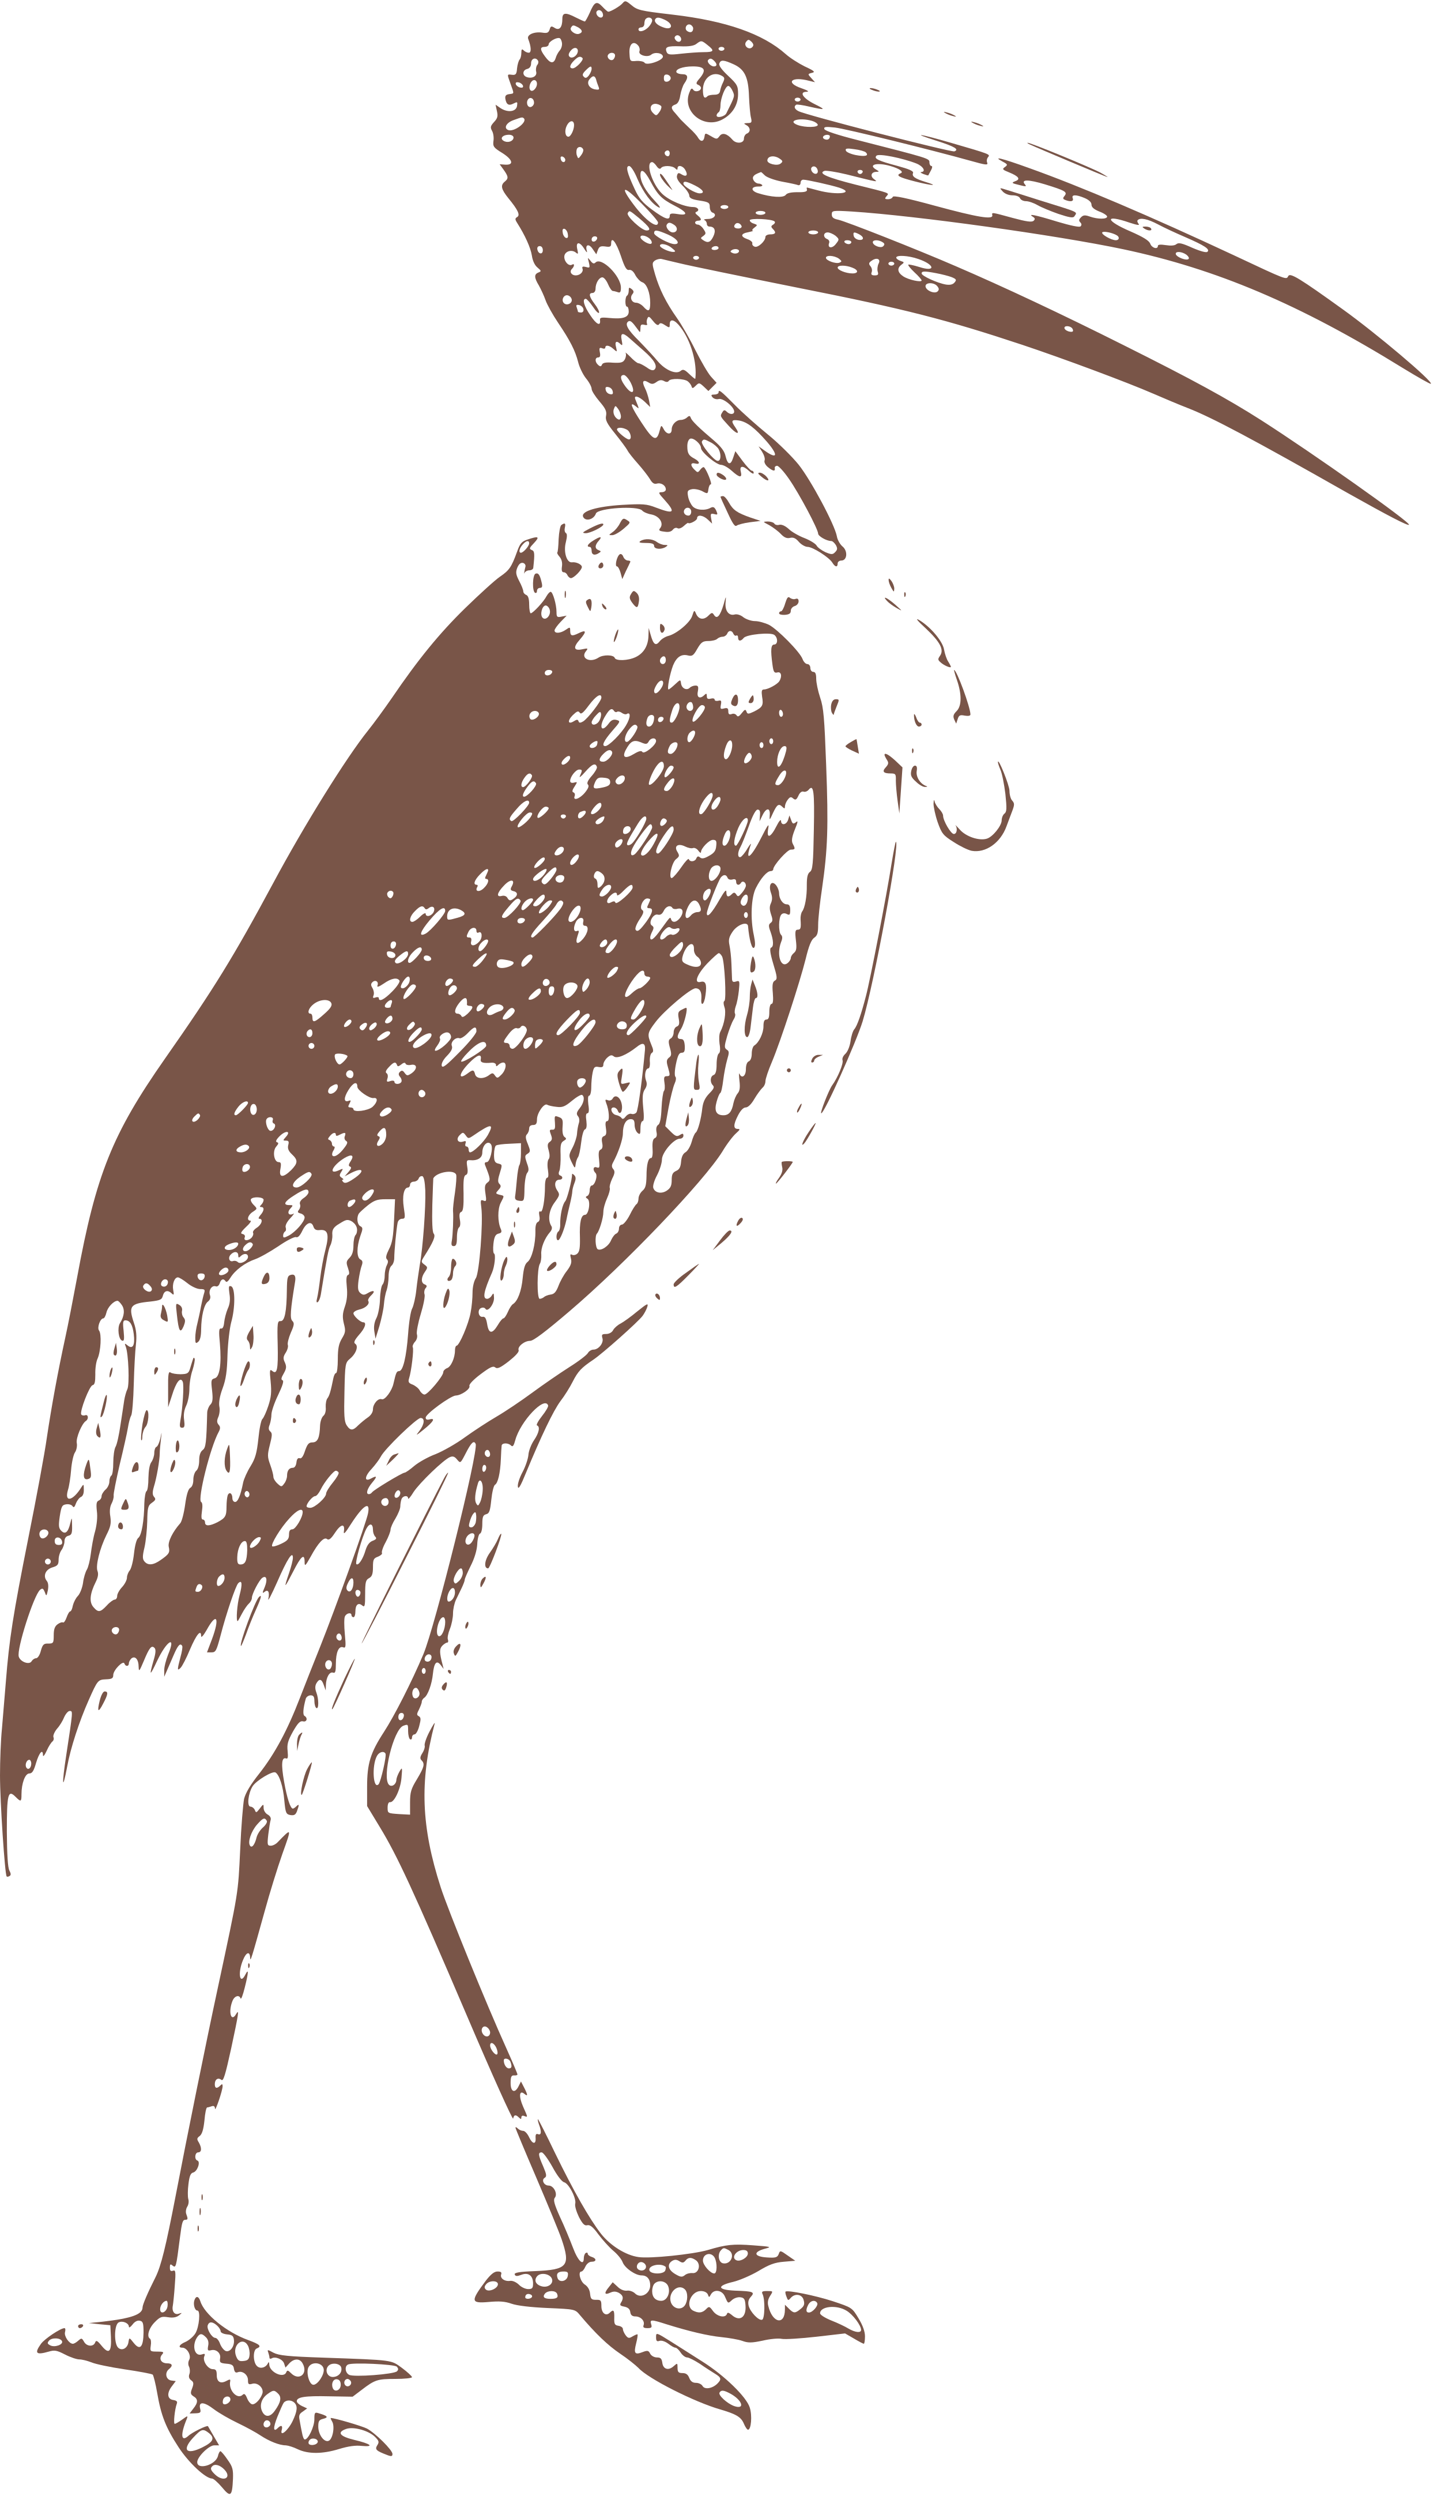 <?xml version="1.0" standalone="no"?>
<!DOCTYPE svg PUBLIC "-//W3C//DTD SVG 20010904//EN"
 "http://www.w3.org/TR/2001/REC-SVG-20010904/DTD/svg10.dtd">
<svg version="1.0" xmlns="http://www.w3.org/2000/svg"
 width="738pt" height="1280pt" viewBox="0 0 738 1280"
 preserveAspectRatio="xMidYMid meet">
<g transform="translate(0,1280) scale(0.1,-0.1)"
fill="#795548" stroke="none">
<path d="M3189 12784 c-12 -15 -61 -44 -74 -44 -3 0 -17 12 -30 26 -29 31 -41
25 -65 -32 -11 -24 -22 -44 -25 -44 -3 0 -23 9 -45 20 -54 28 -70 26 -70 -7 0
-43 -15 -61 -39 -46 -17 11 -21 10 -26 -8 -6 -17 -13 -20 -38 -16 -42 6 -80
-11 -72 -32 16 -41 17 -71 3 -71 -8 0 -19 5 -26 12 -9 9 -12 6 -12 -13 0 -14
-4 -29 -9 -34 -5 -6 -11 -26 -13 -45 -2 -30 -7 -35 -25 -33 -27 3 -27 6 -8
-47 19 -53 19 -48 -7 -52 -17 -2 -22 -9 -20 -23 5 -31 18 -38 42 -25 20 10 21
9 18 -12 -4 -30 -47 -36 -84 -12 l-26 18 7 -33 c6 -26 3 -37 -15 -56 -18 -20
-20 -27 -10 -45 7 -12 10 -36 7 -53 -3 -27 1 -33 45 -60 54 -34 62 -63 15 -60
l-28 2 21 -29 c24 -34 25 -44 5 -60 -23 -19 -18 -39 18 -84 50 -61 62 -87 46
-97 -12 -7 -12 -12 0 -31 40 -63 69 -127 75 -167 4 -27 15 -50 29 -61 20 -17
20 -19 5 -25 -23 -9 -23 -26 2 -67 10 -18 26 -52 34 -75 8 -23 37 -75 64 -115
62 -92 88 -143 103 -202 6 -25 24 -63 40 -83 16 -19 29 -44 29 -54 0 -10 18
-38 40 -64 31 -36 38 -51 34 -73 -5 -22 4 -40 46 -92 29 -36 57 -74 63 -85 5
-11 30 -42 54 -69 24 -27 51 -62 61 -78 12 -21 22 -28 36 -24 23 6 46 -10 46
-30 0 -8 -10 -14 -21 -14 -19 0 -18 -4 15 -40 58 -65 48 -74 -44 -39 -49 19
-67 20 -174 14 -129 -8 -210 -32 -200 -60 11 -27 55 -16 66 16 11 28 215 41
237 15 7 -8 28 -17 47 -20 41 -8 65 -45 45 -70 -9 -11 -6 -15 21 -18 22 -4 36
0 44 10 6 8 16 12 23 8 7 -5 21 0 33 11 11 10 21 17 22 16 5 -9 46 12 46 23 0
21 31 17 56 -7 l21 -20 -5 27 c-4 24 -2 26 16 22 18 -5 19 -3 10 18 -9 18 -15
21 -29 14 -28 -16 -75 -12 -92 8 -9 10 -20 32 -23 50 -5 27 -3 32 18 37 13 3
36 -1 53 -9 29 -16 30 -15 33 9 2 14 7 25 12 25 9 0 -20 73 -34 87 -3 4 -12
-2 -19 -11 -13 -17 -14 -17 -30 -1 -23 22 -21 38 3 32 27 -7 25 9 -2 24 -31
16 -38 28 -38 65 0 19 6 34 15 38 17 6 55 -27 55 -48 0 -20 79 -86 103 -86 11
0 35 -13 54 -30 41 -37 55 -38 47 -5 -8 32 11 33 43 3 13 -12 23 -16 23 -10 0
7 -4 12 -10 12 -5 0 -26 22 -47 50 l-37 50 -11 -33 c-13 -41 -28 -38 -39 7 -5
25 -23 49 -58 79 -79 67 -114 101 -120 117 -4 12 -8 13 -19 3 -7 -7 -21 -13
-32 -13 -24 0 -47 -24 -47 -49 0 -28 -26 -27 -41 2 -12 22 -13 22 -21 -9 -15
-58 -33 -49 -93 43 -54 82 -64 111 -28 82 18 -15 18 -16 -3 36 -10 24 17 17
48 -12 l28 -27 -6 34 c-4 19 -13 48 -21 63 -17 34 -10 46 18 29 16 -10 24 -10
41 2 15 11 26 12 39 5 11 -6 20 -6 24 1 9 14 78 12 97 -2 9 -7 18 -19 20 -27
3 -11 7 -10 21 4 17 17 19 16 42 -5 l23 -22 21 21 21 21 -29 32 c-16 18 -51
79 -80 136 -28 57 -71 131 -95 165 -55 78 -89 147 -111 222 -16 55 -16 59 -1
71 9 6 25 10 34 8 9 -2 53 -13 97 -23 44 -11 316 -67 605 -125 546 -108 758
-163 1144 -291 213 -71 540 -193 671 -250 55 -24 136 -58 180 -75 123 -48 332
-159 820 -436 203 -114 305 -167 311 -161 11 11 -495 368 -756 535 -174 111
-350 207 -702 383 -323 162 -619 301 -863 406 -196 85 -561 229 -602 238 -25
5 -33 12 -33 27 0 20 3 21 103 15 327 -21 1048 -121 1389 -193 477 -101 903
-281 1432 -608 77 -47 142 -84 144 -81 12 12 -281 259 -448 379 -225 162 -272
190 -282 173 -11 -20 0 -25 -281 107 -428 200 -782 351 -1045 445 -144 52
-191 63 -138 34 27 -14 28 -17 13 -28 -16 -11 -13 -14 22 -28 49 -20 59 -35
30 -45 -20 -8 -18 -10 20 -19 35 -9 40 -9 30 3 -22 26 17 26 103 0 104 -32
116 -39 100 -59 -10 -12 -9 -16 4 -21 28 -11 44 -7 38 9 -8 19 16 20 61 1 23
-10 35 -22 35 -34 0 -13 13 -24 40 -35 22 -8 40 -20 40 -26 0 -14 -48 -14 -88
0 -25 9 -35 8 -46 -4 -11 -11 -12 -17 -3 -26 7 -7 7 -14 1 -20 -5 -6 -52 4
-119 24 -114 35 -154 43 -125 25 11 -7 12 -12 4 -20 -9 -9 -36 -5 -107 14
-110 30 -108 30 -105 14 5 -24 -74 -11 -292 48 -150 41 -215 54 -218 46 -2 -7
-13 -12 -24 -12 -17 0 -18 3 -8 15 15 18 25 14 -160 60 -142 36 -192 57 -158
70 8 3 60 -5 114 -18 164 -41 162 -41 140 -24 -21 15 -14 37 12 37 16 1 16 1
0 11 -45 26 3 39 72 19 46 -13 70 -30 53 -37 -28 -11 -9 -21 73 -42 90 -23
126 -24 52 -2 -52 16 -69 28 -62 45 4 10 -20 20 -78 36 -102 27 -124 38 -109
53 12 12 132 -12 204 -40 35 -14 51 -42 25 -44 -7 0 -2 -5 11 -10 13 -5 24 -8
25 -7 1 2 7 13 14 26 7 13 8 22 2 22 -5 0 -10 8 -10 19 0 20 -5 21 -369 114
-103 26 -166 47 -169 56 -4 12 6 13 54 8 55 -6 493 -114 697 -171 75 -21 88
-23 83 -9 -4 8 -2 21 4 28 12 15 16 14 -194 75 -159 46 -204 52 -72 10 95 -30
120 -45 94 -55 -16 -6 -763 186 -799 206 -20 10 -25 24 -11 33 4 2 34 -2 67
-10 84 -19 88 -17 25 14 -59 30 -79 62 -38 62 14 1 4 7 -27 18 -86 29 -52 63
40 38 l29 -7 -19 21 c-19 21 -19 21 3 27 19 4 13 10 -37 33 -32 16 -76 44 -97
63 -117 104 -305 170 -579 202 -171 20 -181 23 -214 51 -26 21 -30 22 -42 8z
m-101 -57 c2 -10 -3 -17 -11 -17 -16 0 -30 24 -19 34 10 10 27 1 30 -17z m252
-32 c0 -8 -9 -24 -20 -35 -21 -21 -50 -27 -50 -10 0 6 7 10 15 10 8 0 15 8 15
18 0 10 3 22 7 25 12 13 33 7 33 -8z m64 4 c49 -23 40 -58 -10 -38 -30 11 -46
28 -38 41 7 11 19 10 48 -3z m146 -44 c0 -19 -13 -25 -29 -15 -19 11 -6 41 14
34 8 -3 15 -12 15 -19z m-589 5 c22 -13 25 -26 5 -33 -19 -7 -51 17 -42 31 9
15 12 15 37 2z m524 -50 c11 -17 -5 -32 -21 -19 -7 6 -11 15 -8 20 7 12 21 11
29 -1z m-607 -29 c2 -13 -3 -30 -11 -39 -8 -9 -18 -27 -21 -39 -10 -31 -28
-29 -54 7 -27 36 -28 50 -2 50 11 0 20 6 20 13 0 13 38 36 55 32 6 -1 11 -12
13 -24z m974 -23 c-17 -17 -47 9 -30 29 10 12 13 12 27 -1 11 -12 12 -19 3
-28z m-228 11 c37 -29 33 -36 -21 -36 -27 0 -78 -4 -115 -8 -59 -7 -68 -5 -74
9 -10 26 3 31 70 29 42 -2 69 2 82 12 25 19 27 19 58 -6z m-355 -3 c6 -7 9
-20 6 -28 -8 -20 41 -34 60 -18 19 16 60 8 60 -10 0 -20 -84 -48 -94 -31 -4 6
-23 10 -41 9 -33 -3 -34 -2 -36 37 -4 49 20 71 45 41z m-315 -44 c-13 -19 -35
-23 -41 -6 -2 7 4 19 13 28 22 23 44 5 28 -22z m756 28 c0 -5 -7 -10 -15 -10
-8 0 -15 5 -15 10 0 6 7 10 15 10 8 0 15 -4 15 -10z m-560 -34 c0 -8 -5 -18
-11 -22 -14 -8 -33 11 -25 25 10 16 36 13 36 -3z m-167 -13 c9 -9 -33 -53 -50
-53 -19 0 -16 17 7 40 21 21 32 24 43 13z m-228 -13 c4 -6 2 -17 -4 -23 -5 -7
-8 -22 -5 -34 6 -23 -21 -38 -50 -27 -22 9 -20 35 4 41 13 3 20 14 20 29 0 24
23 33 35 14z m903 -2 c16 -16 15 -28 -2 -28 -17 0 -38 24 -29 33 9 10 17 9 31
-5z m99 -17 c57 -26 76 -66 79 -166 2 -44 6 -92 10 -107 6 -25 3 -28 -17 -28
-21 -1 -22 -2 -6 -11 21 -12 22 -35 2 -43 -8 -3 -15 -15 -15 -26 0 -25 -41
-28 -60 -4 -26 30 -51 37 -65 17 -13 -17 -15 -17 -44 0 -29 17 -30 17 -33 -3
-4 -26 -19 -28 -33 -5 -5 10 -25 32 -44 49 -18 17 -38 37 -45 44 -6 7 -19 22
-28 33 -23 24 -23 36 1 44 12 4 21 19 25 47 4 22 13 50 21 61 22 31 18 47 -9
47 -14 0 -27 4 -31 9 -9 16 31 31 83 31 61 0 71 -17 37 -59 -21 -24 -22 -30
-10 -35 8 -3 15 -10 15 -16 0 -17 -31 -24 -40 -9 -7 10 -12 6 -20 -16 -37 -96
73 -186 167 -138 53 27 83 75 83 131 0 42 -4 50 -51 94 -33 31 -49 53 -45 63
7 20 22 19 73 -4z m-727 -24 c0 -7 -6 -22 -14 -33 -11 -14 -18 -16 -26 -7 -9
8 -7 16 9 32 24 24 31 26 31 8z m405 -47 c0 -8 -8 -16 -17 -18 -13 -2 -18 3
-18 18 0 15 5 20 18 18 9 -2 17 -10 17 -18z m265 10 c11 -7 12 -13 3 -32 -7
-13 -13 -32 -15 -43 -2 -14 -11 -20 -30 -20 -14 0 -30 -3 -34 -7 -16 -17 -24
-6 -24 32 0 63 53 100 100 70z m-647 -17 c2 -10 8 -26 12 -36 6 -15 4 -18 -15
-15 -32 4 -48 32 -31 52 17 21 27 20 34 -1z m-303 -22 c0 -23 -25 -47 -35 -31
-10 16 4 50 21 50 8 0 14 -8 14 -19z m-72 -9 c3 -9 -2 -13 -14 -10 -9 1 -19 9
-22 16 -3 9 2 13 14 10 9 -1 19 -9 22 -16z m1074 -28 c12 -26 12 -26 -32 -114
-8 -17 -50 -27 -50 -11 0 5 5 13 10 16 6 3 10 20 10 36 0 36 25 99 40 99 6 0
16 -12 22 -26z m-1017 -60 c0 -10 -8 -20 -17 -22 -18 -3 -26 27 -11 42 12 11
28 0 28 -20z m1365 16 c0 -5 -7 -10 -15 -10 -8 0 -15 5 -15 10 0 6 7 10 15 10
8 0 15 -4 15 -10z m-713 -35 c2 -6 -3 -20 -11 -30 -14 -19 -16 -19 -32 -3 -22
22 -11 50 18 46 12 -2 23 -8 25 -13z m-704 -61 c19 -19 -50 -71 -80 -60 -25
10 -10 38 27 51 44 16 45 16 53 9z m1476 -13 c14 -4 26 -12 29 -19 5 -15 -65
-16 -103 -2 -56 21 9 40 74 21z m-1219 -22 c0 -24 -17 -59 -29 -59 -16 0 -21
30 -9 55 14 30 38 33 38 4z m-310 -63 c0 -17 -24 -28 -45 -20 -29 12 -14 34
22 34 13 0 23 -6 23 -14z m1620 6 c0 -14 -11 -21 -26 -15 -8 3 -11 9 -8 14 7
11 34 12 34 1z m-1263 -68 c2 -5 -3 -19 -11 -29 -14 -19 -15 -19 -21 -2 -4 9
-4 24 -1 33 6 16 27 15 33 -2z m1447 -14 c18 -18 -3 -23 -51 -14 -25 5 -49 15
-51 23 -4 11 5 13 44 7 26 -3 53 -11 58 -16z m-1004 -5 c0 -8 -4 -15 -9 -15
-13 0 -22 16 -14 24 11 11 23 6 23 -9z m-535 -33 c0 -18 -20 -15 -23 4 -3 10
1 15 10 12 7 -3 13 -10 13 -16z m1099 5 c16 -11 16 -15 3 -25 -16 -13 -67 -1
-67 16 0 24 36 29 64 9z m-631 -38 c9 -13 17 -16 22 -10 9 15 58 14 73 -1 9
-9 12 -9 12 0 0 20 28 14 40 -9 15 -26 5 -37 -19 -22 -16 10 -20 9 -24 -7 -3
-12 7 -30 29 -51 19 -18 34 -41 34 -50 0 -13 13 -20 53 -26 46 -7 52 -11 52
-32 0 -14 6 -26 13 -29 26 -8 12 -32 -20 -33 -18 0 -27 -3 -20 -6 6 -2 12 -11
12 -19 0 -8 6 -14 13 -14 27 0 35 -20 20 -51 -15 -31 -28 -35 -53 -18 -13 9
-13 11 2 21 14 11 15 14 1 35 -8 13 -22 23 -29 23 -8 0 -14 5 -14 10 0 6 7 10
15 10 20 0 19 10 -2 27 -13 10 -15 16 -5 19 17 8 5 24 -17 24 -45 0 -124 33
-160 68 -52 50 -87 162 -51 162 5 0 15 -9 23 -21z m-98 -66 c30 -69 72 -126
109 -145 12 -6 4 8 -20 33 -48 51 -74 97 -74 133 0 37 21 24 50 -30 38 -72 58
-92 121 -125 70 -35 78 -55 19 -45 -32 5 -40 3 -40 -9 0 -25 -25 -17 -90 31
-50 37 -67 57 -90 107 -39 83 -47 117 -28 117 9 0 27 -28 43 -67z m923 44 c2
-10 -3 -17 -11 -17 -16 0 -30 24 -19 34 10 10 27 1 30 -17z m230 -8 c-2 -6 -8
-10 -13 -10 -5 0 -11 4 -13 10 -2 6 4 11 13 11 9 0 15 -5 13 -11z m-501 -17
c10 -10 48 -24 88 -32 39 -7 76 -15 83 -18 6 -2 12 3 12 12 0 9 6 16 14 16 18
0 140 -27 184 -41 85 -28 -11 -40 -108 -14 -30 8 -56 15 -57 15 -2 0 -2 -6 0
-12 1 -9 -13 -13 -48 -12 -33 0 -54 -4 -61 -14 -12 -16 -75 -12 -142 9 -38 12
-37 34 1 34 14 -1 23 3 21 7 -3 4 -11 8 -18 8 -19 0 -36 23 -28 36 6 9 13 13
39 23 1 1 10 -7 20 -17z m-357 -52 c42 -21 52 -40 23 -40 -23 0 -83 36 -83 50
0 15 16 12 60 -10z m-190 -189 c0 -36 -65 11 -124 90 -75 99 -54 103 39 8 47
-47 85 -91 85 -98z m360 79 c0 -5 -9 -10 -20 -10 -11 0 -20 5 -20 10 0 6 9 10
20 10 11 0 20 -4 20 -10z m-458 -56 c55 -46 66 -64 39 -64 -25 0 -105 75 -96
89 9 15 8 15 57 -25z m648 26 c0 -5 -11 -10 -25 -10 -14 0 -25 5 -25 10 0 6
11 10 25 10 14 0 25 -4 25 -10z m47 -44 c4 -4 1 -11 -7 -16 -12 -7 -12 -12 -2
-22 19 -19 14 -28 -13 -28 -14 0 -25 -6 -25 -13 0 -22 -39 -57 -55 -50 -9 3
-14 11 -12 17 2 6 -9 16 -24 21 -38 13 -37 29 3 36 18 4 29 7 23 8 -5 1 -2 8
8 15 18 14 17 14 -2 21 -12 3 -21 11 -21 17 0 12 115 7 127 -6z m1818 -6 c39
-13 54 -15 46 -6 -6 7 -8 16 -4 19 13 14 51 6 104 -22 30 -16 92 -45 139 -65
99 -43 128 -62 114 -75 -5 -6 -35 2 -77 20 -53 24 -71 28 -82 19 -9 -8 -29 -9
-55 -5 -26 4 -40 3 -40 -4 0 -20 -31 -11 -39 11 -6 16 -35 34 -101 63 -131 56
-135 90 -5 45z m-2330 -13 c19 -15 13 -37 -9 -37 -18 0 -39 27 -31 40 8 13 17
13 40 -3z m343 -5 c2 -7 -6 -12 -17 -12 -21 0 -27 11 -14 24 9 9 26 2 31 -12z
m-890 -41 c3 -16 -1 -22 -10 -19 -7 3 -15 15 -16 27 -3 16 1 22 10 19 7 -3 15
-15 16 -27z m513 -2 c46 -20 67 -49 34 -49 -27 0 -105 42 -105 56 0 19 13 18
71 -7z m769 11 c0 -5 -11 -10 -25 -10 -14 0 -25 5 -25 10 0 6 11 10 25 10 14
0 25 -4 25 -10z m1530 -15 c15 -9 12 -25 -5 -25 -24 0 -76 30 -70 40 5 8 52
-1 75 -15z m-1441 -2 c20 -18 20 -19 2 -42 -19 -25 -44 -22 -35 4 4 8 -1 18
-10 21 -22 9 -20 34 3 34 10 0 28 -8 40 -17z m122 7 c26 -14 24 -32 -3 -28
-13 2 -24 11 -26 21 -4 20 2 21 29 7z m-1070 -26 c7 -8 9 -17 5 -21 -9 -9 -56
18 -56 33 0 15 35 7 51 -12z m-273 4 c-6 -18 -28 -21 -28 -4 0 9 7 16 16 16 9
0 14 -5 12 -12z m122 -89 c19 -58 29 -74 42 -71 11 2 23 -8 32 -27 9 -16 24
-32 35 -36 23 -7 41 -54 41 -106 0 -44 -9 -48 -35 -19 -10 11 -27 20 -37 20
-23 0 -34 26 -19 44 8 10 8 16 -4 26 -13 10 -15 9 -15 -8 0 -12 -4 -23 -9 -26
-5 -3 -8 -17 -8 -31 0 -14 3 -25 8 -25 5 0 9 -11 9 -25 0 -30 -29 -40 -100
-33 -41 4 -49 2 -47 -11 4 -34 -19 -22 -50 25 -33 48 -42 84 -23 84 5 0 22
-19 37 -41 15 -23 29 -36 31 -30 2 6 -8 26 -22 44 -29 38 -33 57 -11 57 8 0
15 9 15 21 0 29 18 59 35 59 8 0 21 -16 29 -35 8 -19 19 -35 25 -35 5 0 16 -3
25 -6 12 -5 16 1 16 23 0 60 -100 159 -130 129 -8 -8 -15 -6 -26 9 -15 19 -15
18 -8 -9 6 -27 5 -29 -15 -23 -16 4 -21 2 -18 -8 7 -16 -12 -35 -34 -35 -23 0
-34 19 -20 33 14 14 14 30 1 22 -16 -10 -40 14 -40 40 0 27 36 40 59 22 12
-10 13 -8 8 15 -10 40 10 44 34 6 13 -21 18 -25 14 -11 -9 32 12 37 31 7 l18
-26 8 22 c7 18 14 21 38 18 24 -4 30 -1 30 15 0 41 26 7 50 -64z m1180 71 c0
-5 -6 -10 -14 -10 -8 0 -18 5 -21 10 -3 6 3 10 14 10 12 0 21 -4 21 -10z m160
0 c11 -7 12 -12 3 -21 -12 -12 -53 4 -53 21 0 13 30 13 50 0z m-1079 -30 c20
-16 21 -19 7 -20 -22 0 -68 21 -68 32 0 15 38 8 61 -12z m-661 -11 c0 -24 -23
-21 -28 4 -2 10 3 17 12 17 10 0 16 -9 16 -21z m900 11 c0 -5 -9 -10 -21 -10
-11 0 -17 5 -14 10 3 6 13 10 21 10 8 0 14 -4 14 -10z m101 -23 c-5 -5 -18 -7
-28 -3 -14 6 -15 9 -4 16 19 11 46 1 32 -13z m2295 -11 c10 -8 16 -18 11 -22
-10 -10 -59 8 -65 24 -5 17 30 15 54 -2z m-2496 -16 c0 -5 -7 -10 -15 -10 -8
0 -15 5 -15 10 0 6 7 10 15 10 8 0 15 -4 15 -10z m716 -4 c16 -13 17 -15 3
-21 -19 -7 -69 11 -69 25 0 15 43 12 66 -4z m407 -2 c86 -29 91 -69 5 -41 -29
9 -54 14 -56 12 -3 -3 11 -20 31 -39 21 -19 37 -38 37 -42 0 -11 -67 3 -94 21
-30 20 -33 42 -9 60 15 11 15 13 -5 19 -12 4 -22 12 -22 17 0 14 62 11 113 -7z
m-204 -25 c-5 -11 -7 -29 -4 -39 5 -16 2 -20 -15 -20 -16 0 -20 4 -16 16 4 9
1 23 -6 31 -10 12 -9 18 6 28 26 19 49 9 35 -16z m81 1 c0 -5 -7 -10 -15 -10
-8 0 -15 5 -15 10 0 6 7 10 15 10 8 0 15 -4 15 -10z m-216 -20 c33 -12 34 -30
2 -30 -33 0 -76 17 -76 30 0 13 41 13 74 0z m432 -29 c27 -5 62 -14 78 -20 24
-10 26 -14 15 -27 -9 -11 -23 -14 -44 -11 -43 7 -125 44 -125 57 0 12 14 13
76 1z m4 -66 c10 -12 10 -19 2 -27 -15 -15 -62 5 -62 27 0 20 44 20 60 0z
m-1872 -68 c4 -20 -25 -34 -40 -19 -15 15 -1 44 19 40 10 -2 19 -11 21 -21z
m60 -50 c2 -10 -3 -17 -12 -17 -9 0 -16 2 -16 4 0 2 -3 12 -6 21 -5 13 -2 16
12 13 10 -2 20 -11 22 -21z m387 -78 c5 9 13 8 31 -4 23 -15 24 -14 24 5 0 31
26 24 55 -15 54 -70 86 -184 76 -264 -1 -3 -14 8 -31 24 -24 23 -32 26 -44 16
-24 -20 -79 4 -118 50 -18 22 -61 68 -95 103 -60 59 -75 88 -54 101 10 5 19
-3 46 -40 14 -20 14 -20 15 4 0 18 4 22 20 18 11 -3 17 -1 14 4 -3 6 -3 18 1
27 6 15 10 13 30 -12 15 -19 25 -24 30 -17z m2119 -25 c4 -11 0 -15 -16 -12
-12 2 -23 9 -26 16 -6 18 35 15 42 -4z m-2272 -44 c13 -11 46 -41 75 -66 55
-48 72 -79 55 -96 -7 -7 -20 -4 -40 11 -17 11 -35 21 -42 21 -6 0 -25 15 -42
33 -17 17 -28 26 -24 20 4 -7 2 -22 -4 -33 -9 -16 -19 -19 -61 -17 -36 3 -52
0 -56 -10 -4 -10 -9 -11 -19 -2 -18 15 -18 39 0 39 9 0 12 8 8 27 -4 21 -2 25
12 20 9 -4 16 -2 16 3 0 16 22 12 42 -7 19 -17 19 -16 13 10 -8 29 3 35 23 15
10 -10 11 -5 6 20 -8 38 5 41 38 12z m8 -229 c29 -58 4 -66 -33 -11 -21 30
-22 50 -2 50 8 0 24 -18 35 -39z m-92 -45 c3 -13 -1 -17 -14 -14 -11 2 -20 11
-22 22 -3 13 1 17 14 14 11 -2 20 -11 22 -22z m42 -129 c0 -10 -5 -17 -12 -15
-19 7 -32 34 -24 54 7 19 8 19 22 0 8 -11 14 -28 14 -39z m31 -67 c19 -11 27
-50 10 -50 -13 0 -61 40 -61 51 0 12 27 12 51 -1z m429 -65 c16 -8 34 -24 40
-34 15 -28 12 -61 -4 -61 -19 0 -89 86 -81 100 8 13 11 13 45 -5z m-100 -355
c0 -11 -6 -20 -14 -20 -18 0 -29 16 -21 30 11 18 35 11 35 -10z"/>
<path d="M3380 11906 c0 -9 16 -33 36 -54 20 -20 32 -30 26 -22 -5 8 -21 33
-36 54 -15 23 -26 32 -26 22z"/>
<path d="M5860 11630 c20 -13 43 -13 35 0 -3 6 -16 10 -28 10 -18 0 -19 -2 -7
-10z"/>
<path d="M4465 12340 c11 -5 27 -9 35 -9 9 0 8 4 -5 9 -11 5 -27 9 -35 9 -9 0
-8 -4 5 -9z"/>
<path d="M4840 12222 c8 -5 26 -13 40 -16 17 -5 20 -4 10 2 -8 5 -26 13 -40
16 -17 5 -20 4 -10 -2z"/>
<path d="M4980 12172 c8 -5 26 -13 40 -16 17 -5 20 -4 10 2 -8 5 -26 13 -40
16 -17 5 -20 4 -10 -2z"/>
<path d="M5275 12060 c45 -21 381 -162 395 -166 8 -3 -7 7 -34 22 -53 28 -359
154 -373 153 -4 0 1 -4 12 -9z"/>
<path d="M5135 11820 c11 -12 31 -20 50 -20 20 0 35 -6 39 -15 3 -8 17 -15 30
-15 14 0 40 -9 59 -20 19 -11 67 -31 107 -45 57 -19 76 -22 82 -13 16 25 33
17 -182 84 -63 20 -135 43 -159 50 -44 14 -44 14 -26 -6z"/>
<path d="M3680 10790 c0 -5 -10 -10 -21 -10 -17 0 -19 -3 -10 -14 7 -8 21 -12
32 -9 22 6 79 -40 79 -64 0 -16 -22 -17 -38 -1 -10 10 -15 10 -22 -2 -13 -21
-14 -20 31 -69 40 -45 64 -51 35 -9 -24 34 -20 41 19 35 41 -7 81 -38 143
-109 59 -69 54 -92 -11 -46 l-32 23 18 -28 c10 -16 16 -35 13 -44 -4 -8 3 -23
16 -34 27 -22 39 -24 36 -6 -2 6 4 12 12 12 8 0 36 -31 62 -69 52 -75 148
-256 148 -278 0 -13 43 -38 67 -38 7 0 17 -10 24 -21 9 -17 8 -24 -4 -36 -12
-13 -19 -13 -50 0 -19 9 -40 24 -45 34 -6 10 -34 27 -62 38 -29 11 -66 32 -81
47 -18 16 -36 24 -48 21 -10 -3 -22 0 -25 6 -4 6 -19 11 -34 11 -27 -1 -26 -1
8 -19 19 -11 46 -31 59 -45 17 -18 31 -24 47 -20 16 4 29 -1 45 -20 12 -14 33
-26 45 -26 26 0 110 -53 127 -81 14 -23 27 -25 27 -4 0 8 8 15 19 15 30 0 34
49 6 72 -12 10 -26 33 -29 52 -11 60 -133 288 -196 367 -33 41 -104 111 -157
154 -54 44 -131 112 -170 152 -73 74 -83 81 -83 63z"/>
<path d="M3670 10370 c0 -12 40 -33 48 -25 4 4 -2 13 -12 21 -23 16 -36 18
-36 4z"/>
<path d="M3899 10360 c30 -26 49 -26 26 0 -10 11 -25 20 -34 20 -12 -1 -10 -5
8 -20z"/>
<path d="M3690 10256 c0 -2 16 -38 36 -80 26 -57 38 -75 47 -67 7 5 37 13 67
17 l55 7 -51 17 c-69 24 -90 39 -111 77 -10 18 -23 33 -30 33 -7 0 -13 -2 -13
-4z"/>
<path d="M3175 10121 c-8 -17 -25 -37 -37 -45 -22 -16 -22 -16 -2 -16 11 0 37
15 58 33 36 31 37 32 17 44 -18 12 -22 10 -36 -16z"/>
<path d="M2875 10112 c-6 -4 -12 -36 -14 -72 -1 -36 -4 -67 -7 -69 -2 -2 3
-12 12 -22 10 -12 15 -29 12 -49 -3 -21 0 -30 9 -30 8 0 16 -7 19 -15 4 -8 12
-15 18 -15 15 0 56 42 56 57 0 13 -29 27 -51 24 -27 -3 -44 54 -31 103 7 29 7
43 0 47 -6 4 -8 16 -5 28 5 22 0 26 -18 13z"/>
<path d="M3020 10094 c-38 -20 -41 -23 -20 -24 23 0 90 33 90 45 0 10 -25 2
-70 -21z"/>
<path d="M2700 10037 c-29 -10 -37 -20 -52 -62 -29 -80 -40 -95 -88 -128 -25
-17 -105 -90 -178 -161 -131 -128 -240 -261 -376 -461 -38 -55 -92 -129 -121
-165 -111 -138 -327 -485 -485 -780 -204 -379 -302 -539 -555 -900 -270 -386
-353 -592 -450 -1120 -20 -107 -47 -247 -61 -310 -38 -175 -70 -350 -94 -510
-11 -80 -54 -311 -95 -515 -78 -392 -98 -518 -115 -735 -6 -74 -15 -182 -20
-240 -6 -58 -10 -166 -10 -240 0 -135 25 -508 34 -517 2 -3 9 -2 15 2 8 4 7
13 -1 28 -8 15 -12 80 -13 199 0 192 6 217 44 179 28 -28 31 -27 31 12 0 57
19 107 40 107 15 0 23 13 35 55 16 53 35 73 35 38 0 -10 9 1 19 23 10 23 24
44 30 48 5 4 8 13 5 21 -4 8 5 28 18 44 14 15 30 42 37 60 8 17 20 31 28 31
17 0 17 2 -18 -228 -23 -150 -20 -189 5 -57 17 95 62 232 110 340 46 104 48
105 89 107 30 1 37 5 37 22 0 25 51 77 57 59 6 -17 23 -16 23 1 0 7 6 18 13
25 19 15 37 -5 37 -44 1 -26 4 -22 26 30 29 70 40 83 55 68 8 -8 7 -26 -5 -66
-23 -80 -19 -81 18 -2 50 106 100 136 57 34 -11 -28 -21 -66 -20 -83 l0 -31
11 25 c6 14 22 51 36 83 23 54 35 67 45 50 3 -5 -1 -30 -9 -58 -17 -65 -17
-72 1 -54 8 8 30 50 48 94 33 77 57 106 57 68 0 -10 12 3 28 31 52 95 69 64
27 -48 l-25 -66 24 0 c21 0 25 9 46 88 29 112 77 253 90 266 20 20 22 -5 7
-61 -13 -47 -19 -133 -10 -133 2 0 11 17 22 38 11 21 27 44 35 51 9 8 16 21
16 30 0 20 38 93 54 103 21 14 27 -10 12 -47 -13 -30 -13 -35 -2 -26 19 16 28
0 20 -36 -3 -15 17 23 45 86 52 119 81 164 81 125 0 -12 -9 -47 -20 -79 -28
-82 -25 -81 21 8 41 81 59 96 59 50 0 -25 4 -21 31 27 39 72 69 103 84 90 9
-7 20 1 39 30 32 49 54 52 47 8 -2 -17 8 -6 37 40 62 96 99 119 87 55 -8 -47
-168 -490 -245 -683 -32 -80 -79 -198 -104 -263 -64 -166 -128 -285 -207 -386
-47 -59 -71 -100 -79 -131 -5 -25 -15 -142 -20 -261 -11 -228 -7 -205 -115
-709 -57 -264 -160 -772 -215 -1060 -51 -264 -75 -362 -104 -420 -39 -77 -66
-140 -66 -154 0 -36 -57 -56 -205 -73 l-70 -7 55 -6 55 -5 3 -59 c4 -78 -10
-92 -47 -47 -23 28 -29 31 -34 17 -9 -23 -44 -20 -57 5 -11 19 -13 19 -29 5
-10 -9 -22 -16 -28 -16 -19 0 -46 39 -40 60 3 11 2 20 -3 20 -20 0 -102 -55
-120 -80 -35 -49 -26 -59 40 -40 30 9 42 6 83 -15 27 -14 60 -25 73 -25 14 0
41 -7 62 -15 20 -9 97 -25 171 -36 75 -11 139 -23 143 -27 4 -4 15 -47 23 -94
20 -116 44 -177 109 -277 52 -80 139 -161 172 -161 7 0 30 -20 51 -45 44 -53
52 -47 56 42 2 50 -2 64 -28 100 -16 24 -33 43 -36 43 -4 0 -10 -11 -13 -25
-12 -46 -106 -73 -106 -31 0 27 60 86 87 86 l25 0 -28 48 c-15 26 -28 48 -29
50 -5 6 -82 -32 -101 -50 -37 -33 -41 7 -8 86 7 19 6 19 -23 -2 -17 -12 -34
-22 -38 -22 -8 0 0 74 10 102 5 12 0 17 -17 20 -31 4 -35 34 -9 69 l21 28 -23
3 c-27 4 -35 39 -12 58 22 18 18 30 -10 30 -30 0 -43 24 -25 45 11 13 7 15
-25 15 -36 0 -37 1 -33 30 3 17 1 33 -4 36 -18 11 -6 54 24 84 27 28 36 31 68
26 25 -4 43 -1 56 9 18 14 18 15 0 9 -22 -8 -37 12 -31 41 2 11 7 57 10 102 6
73 4 82 -9 77 -12 -4 -16 0 -16 16 0 18 3 20 14 10 17 -13 18 -9 37 140 11 86
14 95 30 95 11 0 12 5 3 29 -4 10 -2 27 5 38 7 11 9 28 5 40 -3 11 -3 45 1 75
5 42 11 57 25 60 21 6 38 55 21 61 -17 6 -13 42 4 42 18 0 19 23 3 51 -11 17
-10 22 5 33 12 10 19 33 24 80 3 36 9 66 14 66 4 0 14 3 23 6 11 4 16 0 17
-12 0 -21 39 92 39 115 0 12 -3 12 -12 3 -17 -17 -28 -15 -28 7 0 25 17 36 34
22 10 -8 20 25 50 162 39 182 42 203 25 175 -25 -44 -41 10 -19 66 10 27 35
35 42 14 3 -7 12 18 21 54 20 79 21 102 4 69 -29 -58 -41 7 -12 75 16 39 34
45 36 12 1 -26 5 -13 74 235 25 92 66 224 91 295 49 137 49 135 -24 60 -9 -10
-25 -18 -35 -18 -18 0 -19 5 -13 58 4 31 9 65 12 74 3 10 -3 21 -16 28 -11 6
-20 21 -20 33 0 22 -1 22 -20 -3 -17 -22 -19 -23 -25 -7 -4 9 -14 17 -22 17
-20 0 -12 69 11 105 20 30 102 79 117 70 20 -13 39 -72 45 -143 6 -64 9 -71
31 -75 19 -3 27 1 34 20 12 33 11 39 -3 25 -7 -7 -15 -12 -18 -12 -13 0 -30
53 -45 137 -16 90 -13 128 10 120 9 -4 11 5 8 37 -4 35 1 53 27 100 25 44 37
56 51 53 20 -6 27 17 8 28 -9 6 -7 37 7 88 3 9 14 17 25 17 14 0 19 -7 19 -29
0 -17 5 -33 10 -36 13 -8 13 46 0 80 -7 18 -7 33 0 46 15 26 27 24 38 -8 l10
-28 1 28 c1 39 19 70 37 63 11 -4 14 6 14 45 0 60 15 93 37 85 14 -6 15 3 9
67 -4 41 -4 81 0 90 7 18 34 24 34 7 0 -5 5 -10 10 -10 6 0 10 13 10 29 0 35
15 48 35 31 13 -11 15 -2 15 58 0 61 3 73 20 82 15 8 20 21 20 56 0 39 3 46
26 54 14 6 23 14 20 19 -3 5 5 30 19 55 14 26 25 55 25 64 0 9 11 35 25 57 13
22 25 50 25 62 0 12 3 28 6 37 7 19 34 22 34 4 0 -7 13 8 28 33 31 47 154 166
187 179 15 6 24 2 36 -13 17 -20 17 -20 43 30 29 57 43 71 52 50 15 -39 -209
-938 -268 -1077 -59 -140 -148 -315 -202 -398 -69 -106 -86 -161 -86 -280 l0
-99 66 -109 c88 -145 167 -314 445 -964 128 -300 235 -537 237 -527 4 20 13
22 30 5 9 -9 12 -9 12 1 0 8 6 11 15 7 19 -7 19 -8 -6 48 -23 52 -20 87 6 66
19 -16 19 -7 -1 32 l-16 31 -12 -24 c-19 -39 -41 -30 -41 16 0 32 4 40 18 39
9 -1 17 1 17 5 0 4 -25 63 -56 132 -102 225 -302 716 -337 826 -100 310 -109
541 -31 838 3 11 -9 -7 -26 -40 -17 -32 -28 -65 -25 -73 2 -7 -3 -24 -12 -38
-12 -19 -13 -28 -4 -37 18 -18 13 -35 -24 -97 -30 -49 -35 -66 -35 -119 l0
-62 -57 3 c-57 4 -58 4 -58 33 0 18 5 29 12 28 21 -4 54 65 59 124 5 55 4 57
-10 33 -8 -14 -15 -32 -16 -41 0 -25 -24 -41 -38 -27 -37 37 23 282 73 302 25
9 25 9 25 -28 0 -19 5 -38 10 -41 6 -3 10 1 10 9 0 9 6 16 13 16 7 0 18 19 24
43 9 34 9 43 -2 50 -12 6 -11 12 1 35 7 15 14 32 14 39 0 7 6 16 12 20 19 12
40 71 45 123 6 57 19 72 40 45 l15 -20 -5 20 c-17 64 -17 83 -2 99 9 9 20 16
25 16 5 0 7 7 4 15 -4 8 1 33 10 55 9 22 16 58 16 79 0 22 7 53 15 70 8 17 22
45 30 62 8 17 15 35 15 41 0 6 14 37 30 70 19 37 32 78 34 111 1 28 8 53 14
55 7 2 12 23 12 49 0 36 4 46 19 50 17 4 21 17 27 74 4 38 12 73 19 77 15 9
27 59 30 132 1 30 3 61 4 68 1 15 33 16 48 1 9 -9 14 -1 22 28 26 96 151 228
168 177 2 -6 -12 -30 -32 -55 -19 -24 -30 -45 -25 -47 17 -6 11 -38 -16 -77
-14 -21 -27 -55 -28 -75 -2 -20 -15 -59 -30 -87 -15 -28 -26 -61 -24 -74 2
-18 14 2 42 71 77 186 139 316 176 366 21 27 49 72 63 100 27 53 44 71 105
112 48 32 230 194 253 225 9 12 20 33 24 46 6 21 -1 17 -51 -23 -31 -26 -70
-54 -85 -62 -16 -8 -33 -23 -39 -34 -6 -12 -21 -20 -36 -20 -21 0 -24 -3 -19
-21 8 -24 -19 -59 -46 -59 -10 0 -23 -8 -28 -17 -5 -10 -48 -43 -96 -73 -47
-30 -133 -89 -190 -131 -57 -42 -139 -97 -182 -122 -43 -25 -115 -72 -161
-105 -46 -34 -114 -72 -151 -87 -38 -14 -86 -41 -109 -60 -22 -19 -45 -35 -50
-35 -12 0 -160 -89 -167 -101 -4 -5 -10 -9 -16 -9 -17 0 -9 28 17 59 27 32 25
38 -6 21 -35 -19 -34 10 2 48 19 21 40 49 48 64 18 38 184 198 204 198 23 0
20 -32 -6 -66 -21 -27 -19 -26 22 7 50 40 61 60 31 52 -14 -4 -21 -1 -21 9 0
19 128 112 154 113 29 1 76 34 70 49 -3 8 21 33 57 60 48 36 64 44 75 35 11
-9 26 -2 69 31 34 27 54 48 51 57 -7 18 29 48 59 48 17 0 79 47 202 152 284
242 688 665 783 818 23 39 55 80 69 92 21 19 23 23 9 23 -23 0 -23 22 2 70 13
25 27 40 39 40 12 0 29 17 44 43 14 24 33 49 41 57 9 7 16 22 16 34 0 12 15
57 34 101 44 105 142 405 172 525 16 67 29 99 44 109 16 11 20 24 20 67 0 29
9 113 20 186 29 200 33 315 21 630 -9 243 -13 295 -31 347 -11 33 -20 76 -20
96 0 24 -4 35 -15 35 -8 0 -15 9 -15 20 0 11 -7 20 -15 20 -9 0 -20 12 -25 26
-14 37 -128 152 -172 175 -21 10 -53 19 -71 19 -19 0 -45 9 -59 19 -14 12 -33
18 -45 15 -31 -9 -52 20 -47 64 3 33 2 32 -10 -12 -18 -60 -34 -78 -49 -55 -9
14 -12 14 -29 -3 -24 -24 -50 -20 -63 9 -9 21 -10 21 -20 -10 -11 -35 -81 -93
-123 -103 -15 -4 -35 -16 -44 -28 -20 -25 -32 -16 -46 34 l-10 35 -1 -38 c-1
-53 -24 -91 -65 -111 -39 -19 -103 -21 -108 -4 -6 16 -59 17 -83 1 -44 -29
-94 -3 -64 33 12 15 10 16 -18 10 -45 -10 -50 9 -13 50 36 42 33 52 -9 31 -33
-16 -41 -13 -41 15 0 18 -2 18 -22 4 -27 -19 -58 -21 -58 -4 0 7 14 26 31 44
l31 32 -26 -5 c-23 -5 -26 -2 -26 23 0 39 -19 104 -30 104 -5 0 -14 -10 -21
-22 -14 -28 -70 -88 -81 -88 -4 0 -8 20 -8 44 0 30 -5 46 -15 50 -8 3 -15 11
-15 18 0 7 -9 31 -21 53 -17 33 -19 45 -10 68 8 19 17 27 29 25 9 -2 15 -11
13 -19 -6 -22 -9 -45 -4 -31 3 6 13 12 24 12 10 0 20 6 20 13 8 73 7 86 -8 91
-14 6 -12 11 12 36 31 33 23 37 -35 17z m10 -19 c0 -14 -30 -48 -42 -48 -13 0
-9 22 9 42 18 21 33 23 33 6z m105 -339 c9 -27 -19 -59 -36 -42 -15 15 -3 63
16 63 7 0 17 -10 20 -21z m941 -124 c4 -8 10 -12 15 -9 5 3 9 -2 9 -10 0 -20
14 -21 29 -2 15 18 139 30 157 15 19 -15 18 -49 -1 -49 -17 0 -19 -28 -9 -102
5 -38 9 -45 25 -41 20 6 26 -20 10 -45 -10 -16 -58 -42 -78 -42 -12 0 -14 -8
-10 -37 8 -45 2 -54 -41 -76 -30 -14 -34 -14 -39 0 -5 13 -9 11 -24 -8 -14
-18 -21 -21 -27 -11 -5 7 -16 10 -25 6 -12 -4 -17 -1 -17 14 0 16 -5 19 -21
15 -19 -5 -21 -3 -17 19 4 21 1 24 -14 20 -10 -2 -18 0 -18 6 0 6 -9 8 -20 5
-15 -4 -20 0 -20 13 0 14 -3 15 -12 6 -23 -23 -41 -14 -34 18 4 24 2 30 -12
30 -10 0 -23 -5 -29 -11 -16 -16 -41 -4 -45 21 -3 22 -3 22 -31 -4 -15 -14
-30 -26 -33 -26 -9 0 7 81 23 123 18 43 42 60 77 51 21 -5 28 0 47 34 20 34
28 40 57 40 19 0 39 5 45 11 6 6 19 11 28 11 9 0 19 7 23 15 7 19 25 19 32 0z
m-346 -135 c0 -11 -7 -20 -15 -20 -15 0 -21 21 -8 33 12 13 23 7 23 -13z
m-582 -62 c-7 -19 -38 -22 -38 -4 0 10 9 16 21 16 12 0 19 -5 17 -12z m558
-82 c-18 -28 -36 -34 -36 -13 0 7 7 23 16 36 24 33 43 11 20 -23z m-306 -48
c0 -17 -70 -108 -94 -122 -14 -8 -20 -8 -23 1 -3 10 -9 10 -23 1 -31 -20 -36
1 -7 30 22 21 29 24 36 13 7 -10 18 -1 47 38 37 49 64 65 64 39z m470 -49 c0
-22 -25 -26 -33 -5 -6 16 12 38 25 30 4 -3 8 -14 8 -25z m-70 1 c0 -26 -27
-80 -40 -80 -13 0 -13 14 2 61 12 41 38 53 38 19z m130 -2 c0 -18 -50 -79 -61
-73 -13 9 28 85 46 85 8 0 15 -5 15 -12z m-465 -18 c4 -6 11 -8 16 -4 5 3 16
0 24 -6 8 -6 19 -9 24 -6 22 14 21 -18 -3 -58 -25 -43 -88 -106 -106 -106 -21
0 -8 27 35 77 43 49 44 51 22 57 -16 4 -27 -1 -40 -19 -38 -51 -52 -16 -16 41
21 35 33 41 44 24z m865 -16 c0 -8 -4 -14 -10 -14 -5 0 -10 9 -10 21 0 11 5
17 10 14 6 -3 10 -13 10 -21z m-1250 1 c0 -19 -36 -39 -45 -25 -11 18 3 40 25
40 11 0 20 -7 20 -15z m310 -34 c-12 -23 -40 -29 -40 -9 0 6 10 23 23 36 17
19 23 21 25 8 2 -8 -2 -24 -8 -35z m280 15 c0 -25 -12 -46 -26 -46 -15 0 -18
18 -8 44 8 20 34 21 34 2z m48 -8 c-6 -18 -28 -21 -28 -4 0 9 7 16 16 16 9 0
14 -5 12 -12z m-134 -37 c7 -10 -34 -73 -51 -79 -20 -6 -15 33 8 62 21 27 34
32 43 17z m296 -32 c0 -17 -20 -49 -30 -49 -14 0 -12 34 2 48 15 15 28 15 28
1z m-200 -43 c0 -21 -61 -70 -70 -56 -5 8 -18 5 -43 -10 -45 -27 -62 -19 -43
19 25 47 41 55 77 41 27 -12 33 -11 41 3 11 21 38 22 38 3z m600 -1 c0 -8 -4
-15 -10 -15 -5 0 -10 7 -10 15 0 8 5 15 10 15 6 0 10 -7 10 -15z m-903 -20
c-7 -16 -37 -21 -37 -5 0 10 32 31 39 25 2 -2 1 -11 -2 -20z m693 0 c0 -32
-21 -76 -34 -72 -13 5 -11 32 3 70 13 34 31 35 31 2z m-280 4 c0 -20 -21 -49
-35 -49 -18 0 -19 14 -5 41 11 20 40 26 40 8z m440 -4 c0 -8 -4 -15 -10 -15
-5 0 -10 7 -10 15 0 8 5 15 10 15 6 0 10 -7 10 -15z m116 -30 c-19 -74 -46
-107 -46 -56 0 39 19 81 38 81 10 0 12 -7 8 -25z m-892 -3 c9 -14 -24 -52 -45
-52 -24 0 -24 15 1 40 21 21 36 25 44 12z m716 -26 c0 -17 -28 -41 -37 -32
-10 9 16 58 27 51 6 -3 10 -12 10 -19z m-930 -5 c0 -16 -31 -42 -41 -35 -6 4
-3 14 7 25 18 20 34 25 34 10z m480 -44 c0 -27 -64 -106 -76 -94 -4 4 4 32 19
62 28 57 57 73 57 32z m-343 -4 c2 -6 -10 -27 -26 -45 -21 -24 -27 -38 -20
-45 7 -7 2 -20 -16 -42 -27 -32 -62 -43 -52 -17 3 8 1 16 -6 19 -8 2 -7 11 5
29 16 25 16 26 -2 21 -13 -3 -20 0 -20 9 0 21 29 58 46 58 17 0 17 -4 4 -33
-6 -12 6 -3 27 21 36 41 53 48 60 25z m393 -2 c0 -14 -38 -57 -45 -50 -9 10
17 59 32 59 7 0 13 -4 13 -9z m566 -60 c-9 -17 -23 -31 -31 -31 -20 0 -19 9 6
49 27 44 49 28 25 -18z m-1292 20 c7 -10 -31 -61 -45 -61 -14 0 -11 23 7 48
16 23 29 28 38 13z m476 -15 c0 -22 -29 -41 -42 -28 -8 8 -8 15 2 27 16 19 40
20 40 1z m-75 -21 c0 -14 -10 -21 -39 -27 -47 -10 -53 -6 -38 28 10 21 18 25
45 22 24 -2 32 -8 32 -23z m320 -16 c-9 -16 -22 -29 -30 -29 -20 0 -19 13 6
44 27 34 44 24 24 -15z m-700 11 c8 -12 -48 -74 -63 -69 -8 3 -4 17 13 42 26
37 39 45 50 27z m1423 -240 c-3 -173 -6 -204 -20 -214 -12 -9 -16 -27 -16 -67
1 -60 -10 -118 -24 -136 -5 -7 -9 -25 -8 -40 3 -45 1 -53 -15 -53 -12 0 -14
-10 -9 -53 5 -42 3 -55 -10 -66 -9 -7 -16 -19 -16 -26 0 -7 -7 -18 -15 -25
-36 -30 -59 41 -35 106 8 19 8 30 0 38 -14 14 -13 89 2 104 7 7 17 8 28 2 14
-7 17 -4 17 21 0 21 -5 29 -18 29 -20 0 -39 28 -39 57 0 11 -6 28 -14 39 -23
30 -42 5 -28 -36 8 -22 8 -37 0 -55 -8 -17 -7 -32 1 -57 9 -26 9 -35 -2 -43
-11 -8 -12 -16 -1 -45 16 -45 17 -77 3 -82 -8 -3 -5 -28 11 -82 21 -69 22 -79
8 -87 -11 -6 -14 -21 -10 -64 3 -37 1 -55 -7 -55 -6 0 -11 -17 -11 -40 0 -29
-4 -40 -15 -40 -11 0 -15 -11 -15 -35 0 -35 -23 -83 -47 -98 -7 -4 -13 -23
-13 -41 0 -21 -6 -36 -15 -40 -9 -3 -15 -19 -15 -41 0 -35 -22 -50 -33 -22 -3
6 -3 -9 0 -36 4 -34 2 -52 -9 -65 -8 -9 -18 -32 -22 -51 -8 -43 -23 -61 -51
-61 -37 0 -48 22 -35 69 6 22 14 42 19 45 5 3 11 33 15 66 4 33 13 80 20 104
11 37 11 44 -2 52 -13 9 -13 17 2 69 10 33 24 70 32 83 8 12 12 27 8 33 -3 6
-1 22 4 37 6 15 13 51 16 80 5 49 4 53 -14 47 -15 -5 -20 -2 -21 12 0 10 -2
45 -3 78 -1 33 -6 76 -10 95 -6 28 -3 42 16 70 24 36 77 55 79 28 6 -68 20
-121 31 -110 7 7 6 28 -1 62 -19 86 -14 195 10 243 25 50 57 87 76 87 7 0 13
4 13 9 0 20 72 101 90 101 23 0 24 4 10 30 -7 14 -5 33 10 71 17 41 18 50 6
39 -13 -10 -17 -9 -24 11 l-9 24 -7 -23 c-9 -26 -36 -30 -36 -4 -1 9 -11 -3
-23 -27 -30 -60 -52 -68 -43 -15 6 32 0 25 -36 -46 -53 -104 -85 -126 -53 -35
4 11 -4 2 -17 -19 -12 -22 -29 -41 -35 -44 -16 -5 -17 23 -1 51 7 12 26 60 43
107 19 55 36 85 45 85 11 0 14 -9 12 -30 l-2 -30 16 33 c20 39 40 37 36 -4 -2
-26 0 -24 17 14 21 44 29 50 49 30 9 -9 12 -9 12 3 0 8 6 24 14 34 11 15 17
17 28 7 12 -10 17 -7 27 14 7 16 17 24 26 21 7 -3 19 1 26 9 26 32 31 -6 27
-206z m-518 178 c0 -20 -43 -91 -57 -96 -21 -6 -15 31 12 71 26 37 45 48 45
25z m40 -21 c0 -7 -7 -23 -16 -36 -24 -33 -43 -11 -20 23 18 28 36 34 36 13z
m-980 -17 c0 -16 -81 -100 -91 -94 -15 9 -11 19 27 62 33 40 64 55 64 32z
m370 -13 c0 -18 -36 -50 -50 -45 -7 2 -3 14 10 31 23 29 40 35 40 14z m-270
-15 c0 -13 -49 -56 -56 -49 -10 10 24 57 41 57 8 0 15 -4 15 -8z m190 -20 c0
-10 -22 -32 -32 -32 -13 0 -9 28 5 33 19 8 27 8 27 -1z m-280 -21 c-12 -23
-61 -63 -68 -56 -10 9 43 75 61 75 14 0 16 -4 7 -19z m178 -2 c-2 -6 -8 -10
-13 -10 -5 0 -11 4 -13 10 -2 6 4 11 13 11 9 0 15 -5 13 -11z m192 -19 c-11
-20 -40 -28 -40 -10 0 9 28 29 43 30 4 0 3 -9 -3 -20z m220 8 c0 -18 -55 -111
-74 -127 -9 -8 -20 -11 -23 -7 -7 6 5 30 54 109 23 37 43 48 43 25z m104 -7
c7 -10 -22 -37 -30 -28 -9 8 3 37 15 37 5 0 12 -4 15 -9z m416 -2 c0 -19 -52
-129 -61 -129 -15 0 -10 39 12 91 19 44 49 67 49 38z m-490 -35 c0 -16 -73
-128 -91 -139 -18 -12 -23 4 -10 32 18 38 81 123 92 123 5 0 9 -7 9 -16z
m-110 -9 c0 -16 -27 -32 -37 -22 -3 4 -3 13 0 22 8 20 37 20 37 0z m220 -3 c0
-21 -66 -122 -80 -122 -19 0 -9 32 26 86 37 56 54 67 54 36z m290 -23 c0 -25
-17 -59 -30 -59 -13 0 -13 22 0 54 11 31 30 34 30 5z m-392 -50 c-23 -43 -52
-68 -63 -57 -9 9 13 48 49 86 38 41 45 26 14 -29z m-168 -4 c-16 -19 -30 -19
-30 0 0 17 33 38 38 24 2 -5 -2 -16 -8 -24z m488 -7 c-2 -24 -11 -36 -37 -50
-24 -14 -37 -16 -46 -8 -9 8 -14 6 -19 -5 -6 -17 -33 -20 -38 -4 -2 6 -19 -12
-38 -40 -19 -28 -41 -53 -48 -56 -20 -8 -3 77 20 96 18 14 19 18 7 38 -19 30
4 45 40 27 14 -7 32 -11 40 -8 8 3 20 -3 28 -14 7 -10 13 -13 13 -7 0 20 42
63 61 63 17 0 20 -6 17 -32z m-788 -33 c-14 -16 -40 -20 -40 -6 0 5 7 17 16
26 22 21 44 4 24 -20z m77 -38 c-16 -25 -37 -34 -37 -16 0 18 31 50 42 43 5
-3 3 -15 -5 -27z m-167 5 c0 -14 -46 -53 -53 -45 -4 3 3 17 15 30 22 23 38 30
38 15z m900 -50 c0 -24 -28 -62 -46 -62 -16 0 -19 33 -4 61 14 24 50 25 50 1z
m-911 -38 c-23 -24 -49 -32 -49 -15 0 15 65 62 69 50 2 -6 -7 -21 -20 -35z
m71 33 c0 -7 -13 -28 -29 -47 -24 -28 -32 -33 -42 -23 -11 11 -6 20 21 48 36
37 50 43 50 22z m-350 -3 c0 -3 -5 -14 -10 -25 -7 -13 -7 -19 0 -19 18 0 11
-26 -14 -49 -23 -21 -46 -15 -31 9 3 6 1 10 -4 10 -19 0 -12 23 16 52 25 26
43 36 43 22z m586 -19 c17 -17 12 -46 -11 -65 -13 -10 -15 -8 -15 13 0 14 -5
27 -12 29 -14 5 -3 38 12 38 6 0 18 -7 26 -15z m-196 -19 c0 -8 -5 -18 -10
-21 -17 -11 -40 3 -34 20 8 19 44 20 44 1z m836 0 c3 -8 13 -12 25 -9 13 4 19
0 19 -11 0 -18 15 -22 25 -6 8 13 25 3 25 -14 0 -8 -9 -24 -20 -37 -17 -20
-21 -22 -29 -9 -8 12 -13 12 -23 2 -18 -18 -28 -15 -28 11 0 16 -10 4 -35 -39
-39 -69 -65 -97 -65 -70 0 19 58 166 72 184 14 16 27 15 34 -2z m-1105 -44
c-9 -16 -7 -21 10 -25 24 -6 21 -25 -5 -41 -13 -9 -19 -7 -27 6 -5 10 -17 14
-29 11 -30 -8 -25 16 12 54 33 35 59 31 39 -5z m509 -4 c0 -16 -31 -48 -47
-48 -17 0 -17 10 3 38 16 23 44 30 44 10z m110 -2 c0 -19 -83 -92 -88 -78 -3
9 -9 9 -23 2 -24 -14 -27 11 -3 34 19 19 34 21 34 4 0 -7 15 2 32 20 35 35 48
40 48 18z m400 -17 c0 -17 -20 -49 -30 -49 -14 0 -12 34 2 48 15 15 28 15 28
1z m-1626 -7 c2 -4 1 -14 -4 -22 -7 -11 -12 -12 -21 -3 -6 6 -8 16 -5 22 8 13
23 14 30 3z m776 -24 c0 -16 -31 -48 -47 -48 -19 0 -16 10 9 37 24 25 38 30
38 11z m1040 -5 c0 -30 -17 -50 -31 -36 -8 8 -8 16 0 32 14 26 31 27 31 4z
m-1164 -14 c7 -12 -64 -89 -83 -89 -21 0 -15 14 23 58 37 44 48 49 60 31z m64
4 c0 -10 -42 -53 -52 -53 -13 0 -9 22 9 42 16 18 43 25 43 11z m600 1 c0 -3
-5 -14 -10 -25 -8 -15 -7 -19 5 -19 23 0 18 -23 -14 -68 -35 -47 -47 -56 -56
-42 -4 6 5 29 20 52 21 31 24 42 14 49 -17 10 4 59 26 59 8 0 15 -3 15 -6z
m-512 -26 c-17 -26 -58 -54 -58 -41 0 18 41 63 57 63 14 0 14 -3 1 -22z m66
13 c3 -5 -4 -22 -16 -37 -30 -41 -131 -144 -140 -144 -19 0 -4 25 51 84 32 35
64 73 70 85 12 22 26 27 35 12z m696 -10 c15 -29 12 -41 -9 -41 -10 0 -24 -7
-31 -15 -30 -36 -40 -4 -15 45 18 34 40 39 55 11z m-616 -53 c-15 -29 -40 -46
-50 -35 -9 9 5 42 27 66 28 30 44 9 23 -31z m-789 32 c5 -8 11 -7 20 0 21 17
37 3 25 -21 -12 -21 -40 -26 -40 -7 0 6 -13 0 -28 -15 -15 -15 -33 -27 -40
-27 -20 0 -13 30 13 55 26 27 40 31 50 15z m1269 1 c3 -5 15 -7 25 -4 27 7 35
-14 17 -42 -18 -27 -42 -33 -49 -12 -5 14 -3 16 -51 -50 -36 -51 -56 -66 -56
-42 0 6 5 20 11 31 8 16 8 22 -2 29 -21 12 6 63 30 56 13 -3 22 3 30 19 11 24
35 32 45 15z m-1164 -15 c0 -16 -74 -102 -100 -116 -38 -20 -29 10 21 69 49
58 79 77 79 47z m81 4 c29 -16 23 -28 -18 -39 -50 -14 -53 -14 -53 7 0 37 33
52 71 32z m1469 -25 c0 -8 -4 -15 -10 -15 -5 0 -10 7 -10 15 0 8 5 15 10 15 6
0 10 -7 10 -15z m-1142 -27 c-7 -19 -38 -22 -38 -4 0 10 9 16 21 16 12 0 19
-5 17 -12z m299 -8 c-3 -13 0 -20 9 -20 22 0 16 -36 -10 -67 -29 -33 -42 -26
-28 16 9 25 8 29 -4 24 -17 -6 -19 19 -4 48 14 26 44 26 37 -1z m477 -34 c9 3
16 2 16 -4 0 -15 -28 -34 -40 -27 -5 3 -17 -1 -26 -9 -35 -36 -47 -7 -12 31
15 16 25 20 33 13 7 -6 20 -8 29 -4z m-1024 -12 c0 -8 5 -12 10 -9 19 12 23
-26 5 -45 -24 -27 -49 -26 -42 0 3 13 0 20 -9 20 -17 0 -17 5 -4 31 13 23 40
25 40 3z m60 -52 c0 -13 -30 -52 -41 -52 -14 0 -11 27 7 44 16 17 34 21 34 8z
m610 -7 c0 -16 -27 -32 -37 -21 -7 7 16 36 28 36 5 0 9 -7 9 -15z m50 5 c0
-19 -32 -60 -46 -60 -19 0 -17 13 7 44 21 27 39 34 39 16z m-1132 -17 c-5 -25
-28 -28 -28 -4 0 12 6 21 16 21 9 0 14 -7 12 -17z m1451 -39 c-23 -25 -49 -32
-49 -13 0 6 14 25 32 42 28 28 33 30 36 14 2 -11 -6 -30 -19 -43z m75 15 c-1
-13 7 -30 17 -37 11 -7 19 -22 19 -33 0 -23 -32 -26 -73 -6 -23 10 -26 17 -22
37 15 62 61 92 59 39z m-1394 -1 c0 -14 -50 -68 -62 -68 -17 0 -7 32 17 55 26
27 45 32 45 13z m-135 -28 c0 -22 -39 -19 -43 3 -3 15 1 18 20 15 12 -2 23
-10 23 -18z m65 6 c0 -23 -51 -59 -64 -46 -8 8 -3 18 19 36 34 28 45 30 45 10z
m384 -31 c-14 -19 -33 -35 -40 -35 -21 0 -17 9 17 41 43 40 56 36 23 -6z m236
-10 c-26 -28 -40 -32 -40 -12 0 23 41 60 53 48 8 -8 4 -18 -13 -36z m988 28
c13 -25 23 -221 12 -228 -6 -3 -5 -16 0 -31 10 -26 0 -87 -21 -127 -6 -10 -7
-38 -4 -61 5 -28 3 -46 -4 -50 -6 -4 -11 -29 -11 -56 0 -33 -5 -50 -15 -54
-18 -6 -20 -37 -4 -53 9 -9 4 -19 -19 -42 -21 -22 -31 -43 -35 -73 -6 -57 -23
-119 -34 -127 -5 -3 -15 -25 -21 -48 -7 -24 -21 -47 -32 -53 -12 -7 -20 -23
-22 -48 -2 -27 -9 -40 -25 -47 -18 -8 -23 -18 -23 -47 0 -29 -6 -41 -25 -54
-27 -18 -60 -12 -69 13 -4 10 4 38 19 66 14 27 25 63 25 80 0 36 61 107 92
107 10 0 18 7 18 15 0 12 -4 13 -18 4 -15 -10 -23 -7 -47 17 l-28 28 17 95
c10 53 24 108 31 123 7 15 9 30 4 35 -5 5 -4 33 3 66 9 43 16 57 29 57 14 0
17 8 16 35 -2 26 -7 35 -19 35 -23 0 -23 15 1 54 17 29 35 106 25 106 -3 0
-14 -5 -25 -11 -16 -8 -18 -17 -13 -44 5 -27 2 -36 -10 -41 -9 -3 -16 -17 -16
-30 0 -12 -7 -27 -15 -31 -12 -7 -13 -16 -4 -48 9 -32 8 -41 -5 -50 -12 -10
-14 -19 -6 -46 13 -45 13 -49 -6 -49 -13 0 -15 -7 -11 -34 3 -18 2 -38 -3 -42
-4 -5 -10 -44 -12 -87 -2 -52 -8 -81 -17 -86 -9 -6 -12 -19 -9 -36 4 -17 1
-28 -8 -32 -10 -4 -14 -20 -12 -54 2 -26 -1 -48 -7 -48 -15 1 -24 -32 -24 -94
-1 -44 -5 -61 -21 -74 -11 -10 -20 -27 -20 -40 0 -12 -5 -25 -10 -28 -6 -4
-22 -29 -35 -56 -14 -27 -32 -49 -40 -49 -8 0 -15 -9 -15 -20 0 -11 -6 -23
-14 -26 -8 -3 -19 -18 -26 -33 -12 -31 -52 -57 -69 -47 -12 8 -15 68 -4 80 12
12 33 80 33 111 0 17 9 48 19 70 10 22 16 45 14 52 -3 7 3 28 12 48 14 27 15
38 6 49 -9 10 -9 20 -2 33 27 49 51 119 51 150 0 45 16 73 40 73 15 0 20 -7
20 -29 0 -16 7 -34 15 -41 13 -11 15 -7 15 24 0 20 5 36 11 36 7 0 8 23 3 70
-5 54 -3 75 8 92 11 16 13 30 6 47 -9 26 -2 61 13 61 5 0 9 16 7 36 -1 19 3
39 10 43 10 6 9 16 -3 44 -21 51 -20 59 23 115 43 57 179 172 204 172 22 0 32
-18 30 -52 -4 -46 15 -32 21 17 8 56 1 74 -24 68 -37 -10 -21 36 32 93 29 30
56 54 60 54 5 0 12 -8 17 -17z m-1490 -10 c2 -8 -5 -13 -17 -13 -12 0 -21 6
-21 16 0 18 31 15 38 -3z m420 -18 c16 -16 -54 -41 -76 -27 -7 5 -10 16 -6 26
6 14 14 17 42 12 19 -3 37 -8 40 -11z m532 -45 c-11 -21 -50 -46 -50 -33 0 17
32 53 46 53 12 0 12 -4 4 -20z m140 -15 c0 -8 7 -15 15 -15 8 0 15 -3 15 -7 0
-12 -43 -53 -55 -53 -7 0 -25 -12 -41 -27 -44 -41 -44 -6 1 62 36 53 65 71 65
40z m-1202 -36 c-3 -24 -33 -48 -44 -36 -8 8 23 57 37 57 6 0 9 -10 7 -21z
m-52 0 c3 -6 -13 -31 -37 -55 -41 -42 -69 -56 -69 -34 0 5 -8 6 -17 3 -13 -5
-15 -2 -10 11 4 9 1 26 -5 36 -9 15 -10 22 -1 31 15 15 34 3 26 -17 -4 -10 7
-7 32 10 40 28 70 33 81 15z m274 2 c0 -12 -29 -35 -36 -28 -11 10 5 37 21 37
8 0 15 -4 15 -9z m495 -12 c0 -7 -8 -15 -17 -17 -18 -3 -25 18 -11 32 10 10
28 1 28 -15z m205 2 c0 -11 -8 -27 -17 -37 -16 -16 -18 -16 -21 -1 -4 19 15
57 28 57 6 0 10 -9 10 -19z m-63 -17 c6 -16 -33 -64 -53 -64 -17 0 -27 49 -13
66 15 19 58 18 66 -2z m-827 -4 c0 -16 -56 -74 -63 -64 -8 14 32 74 49 74 8 0
14 -4 14 -10z m210 -10 c0 -14 -31 -41 -40 -35 -10 6 -1 37 14 47 11 8 26 1
26 -12z m498 -12 c-5 -32 -28 -35 -28 -4 0 17 5 26 16 26 10 0 14 -7 12 -22z
m-68 -3 c0 -17 -44 -49 -61 -43 -6 2 1 16 17 31 30 30 44 34 44 12z m-379 -47
c1 -7 1 -16 0 -20 0 -5 6 -8 14 -8 22 0 18 -13 -11 -41 -18 -16 -28 -20 -31
-11 -3 6 -11 12 -19 12 -20 0 -17 23 7 54 22 28 38 34 40 14z m-694 -15 c5
-12 -6 -28 -37 -55 -48 -43 -60 -47 -60 -18 0 11 -4 20 -10 20 -19 0 -10 29
16 49 33 26 82 28 91 4z m309 1 c-3 -9 -6 -18 -6 -20 0 -2 -7 -4 -15 -4 -18 0
-19 12 -3 28 17 17 31 15 24 -4z m1294 2 c0 -24 -41 -86 -56 -86 -19 0 -18 7
11 57 26 43 45 56 45 29z m-820 -15 c0 -12 -29 -35 -36 -28 -11 10 5 37 21 37
8 0 15 -4 15 -9z m98 -8 c2 -7 -5 -16 -15 -19 -10 -3 -26 -10 -37 -16 -29 -16
-44 7 -21 32 20 23 65 24 73 3z m57 -13 c8 -12 -30 -50 -51 -50 -16 0 -12 12
14 43 17 19 28 22 37 7z m335 -16 c0 -16 -95 -114 -111 -114 -20 0 -7 24 42
76 54 56 69 65 69 38z m50 -15 c0 -6 -16 -27 -37 -47 -44 -45 -57 -28 -18 23
25 34 55 47 55 24z m-1010 -14 c0 -16 -27 -32 -37 -21 -7 7 16 36 28 36 5 0 9
-7 9 -15z m1300 10 c0 -10 -82 -95 -91 -95 -21 0 -6 30 31 64 36 33 60 45 60
31z m-1510 -24 c0 -13 -29 -35 -37 -28 -7 8 15 37 28 37 5 0 9 -4 9 -9z m1250
-5 c0 -17 -75 -112 -95 -119 -27 -11 -25 10 6 54 48 68 89 98 89 65z m-1181
-32 c-9 -11 -15 -12 -23 -4 -8 8 -6 15 9 26 23 17 34 2 14 -22z m45 -1 c-14
-10 -20 -11 -23 -2 -2 7 5 18 15 26 14 10 20 11 23 2 2 -7 -5 -18 -15 -26z
m210 28 c3 -4 -3 -16 -13 -25 -24 -21 -38 -4 -15 18 18 18 21 19 28 7z m1086
-11 c0 -15 -7 -20 -25 -20 -24 0 -34 18 -18 33 15 15 43 7 43 -13z m-512 -21
c4 -20 -54 -99 -73 -99 -8 0 -15 7 -15 15 0 8 -7 15 -15 15 -21 0 -19 8 11 47
15 20 32 32 40 29 7 -3 16 -1 20 5 8 14 28 6 32 -12z m-538 0 c0 -6 -14 -25
-32 -42 -40 -41 -52 -18 -12 24 29 30 44 37 44 18z m280 -9 c0 -11 -37 -57
-87 -107 -69 -70 -87 -84 -91 -69 -2 11 8 31 27 50 22 23 30 38 25 51 -8 20
20 47 40 39 6 -2 25 9 41 26 33 35 45 38 45 10z m-840 -10 c0 -11 -7 -20 -15
-20 -15 0 -21 21 -8 33 12 13 23 7 23 -13z m398 -1 c-6 -17 -56 -44 -65 -35
-10 9 33 46 54 46 8 0 13 -5 11 -11z m312 -19 c0 -18 -59 -70 -80 -70 -6 0 -2
12 9 26 11 15 18 31 14 37 -8 13 25 37 43 30 8 -3 14 -13 14 -23z m-100 11 c0
-23 -73 -76 -90 -66 -14 9 1 32 36 56 31 20 54 25 54 10z m520 -23 c-1 -18
-25 -48 -39 -48 -15 0 -14 33 1 48 16 16 38 15 38 0z m50 -6 c0 -5 -9 -17 -20
-27 -19 -18 -20 -17 -20 2 0 11 3 23 7 26 9 10 33 9 33 -1z m-290 -26 c0 -15
-119 -90 -128 -81 -3 3 12 24 34 46 53 56 94 70 94 35z m-880 -1 c0 -8 -7 -15
-15 -15 -8 0 -15 7 -15 15 0 8 7 15 15 15 8 0 15 -7 15 -15z m1693 -21 c-13
-145 -35 -310 -44 -320 -6 -7 -17 -10 -25 -7 -8 3 -21 -3 -29 -13 -10 -13 -17
-16 -22 -8 -5 7 -17 13 -28 15 -23 5 -34 39 -12 39 8 0 18 -8 21 -17 11 -28
27 0 20 34 -7 36 -33 52 -46 29 -5 -9 -15 -13 -25 -9 -13 5 -15 3 -9 -13 16
-39 19 -94 6 -94 -9 0 -11 -11 -7 -36 4 -26 2 -37 -10 -41 -11 -4 -13 -14 -9
-35 4 -19 1 -30 -8 -34 -10 -4 -12 -18 -8 -51 4 -40 3 -45 -12 -40 -18 7 -22
-13 -6 -29 13 -13 -4 -64 -20 -64 -5 0 -10 -11 -10 -24 0 -13 -6 -27 -12 -29
-10 -4 -10 -8 1 -15 17 -12 6 -82 -13 -82 -20 0 -29 -37 -26 -116 1 -53 -2
-73 -14 -83 -8 -7 -20 -9 -27 -5 -9 5 -10 0 -5 -20 5 -20 0 -35 -21 -63 -16
-20 -35 -55 -43 -77 -12 -31 -22 -42 -40 -44 -14 -2 -29 -8 -34 -13 -6 -5 -16
-9 -22 -9 -15 0 -14 156 1 180 5 8 8 29 7 47 -3 33 17 83 45 115 9 10 12 22 7
30 -20 31 -13 82 16 121 27 37 28 41 13 63 -17 27 -11 54 12 54 18 0 20 17 3
22 -7 3 -9 11 -3 24 4 10 7 47 6 81 -2 50 1 63 16 72 14 8 15 12 5 19 -9 6
-13 24 -11 52 3 37 0 44 -20 51 -21 8 -22 7 -19 -29 2 -30 0 -37 -14 -36 -14
1 -15 -3 -7 -24 8 -21 7 -29 -5 -38 -12 -8 -14 -18 -6 -44 6 -22 6 -38 -1 -46
-5 -7 -7 -30 -3 -53 4 -27 3 -41 -4 -41 -6 0 -11 -19 -11 -42 0 -71 -12 -139
-23 -131 -7 4 -9 -4 -6 -21 4 -18 1 -29 -8 -33 -8 -3 -13 -21 -12 -46 1 -66
-18 -139 -39 -157 -15 -11 -21 -33 -26 -82 -6 -68 -26 -120 -50 -135 -7 -4
-19 -23 -26 -40 -8 -18 -18 -33 -23 -33 -5 0 -18 -16 -29 -35 -28 -46 -46 -45
-54 5 -5 30 -11 40 -23 38 -22 -4 -29 37 -8 45 9 4 18 2 22 -4 11 -19 44 22
44 55 -1 26 -2 28 -11 14 -5 -10 -17 -18 -24 -18 -25 0 -18 38 25 135 13 30
20 93 10 97 -4 2 -6 24 -3 50 4 35 10 48 26 52 15 3 18 9 12 23 -17 37 -17
102 -1 134 20 39 20 36 -6 42 -21 6 -21 7 -5 25 13 14 14 21 5 30 -9 9 -9 21
0 50 15 50 16 49 -8 55 -16 4 -20 14 -20 45 0 23 5 44 10 47 6 4 37 8 69 9
l59 3 0 -51 c0 -28 -4 -55 -8 -61 -4 -5 -10 -39 -13 -75 -3 -36 -7 -74 -9 -85
-2 -15 3 -21 22 -23 24 -3 25 -1 26 63 1 36 7 72 14 80 9 11 9 22 -2 51 -11
33 -11 38 4 47 15 10 15 14 1 50 -12 28 -13 41 -4 50 6 6 11 19 11 29 0 11 7
18 20 18 15 0 20 7 20 29 0 32 36 84 52 75 6 -4 27 -9 48 -11 30 -4 43 1 79
31 24 20 47 33 52 30 15 -9 10 -40 -12 -68 -17 -21 -18 -30 -9 -41 7 -8 9 -23
4 -37 -4 -13 -8 -36 -9 -53 -1 -16 -11 -48 -23 -71 -20 -38 -20 -42 -4 -75 16
-33 17 -33 20 -9 2 14 8 30 12 35 5 6 12 39 16 73 4 36 12 66 19 69 9 3 11 17
8 44 -4 25 -2 39 5 39 8 0 10 15 5 45 -3 28 -2 45 4 45 6 0 11 19 11 43 0 23
3 57 7 75 6 29 11 33 31 29 18 -3 24 0 24 13 0 9 9 25 20 35 16 14 23 15 34 6
16 -13 65 8 116 48 32 26 46 21 43 -15z m-1524 -30 c6 -5 -30 -44 -40 -44 -13
0 -31 39 -23 51 5 9 52 4 63 -7z m683 -18 c-3 -16 12 -21 56 -17 12 1 22 -4
22 -11 0 -9 3 -9 12 0 7 7 18 12 25 12 20 0 15 -38 -9 -62 -19 -19 -22 -20
-33 -5 -10 15 -14 15 -31 2 -28 -21 -65 -19 -71 5 -6 24 -12 24 -37 5 -52 -39
-47 -2 6 52 42 43 66 51 60 19z m-429 -28 c3 -10 8 -9 22 2 12 10 20 11 22 4
2 -6 15 -9 28 -6 32 6 34 -21 3 -43 -21 -14 -24 -14 -36 2 -9 13 -15 14 -24 5
-8 -8 -8 -15 1 -26 7 -8 10 -20 6 -26 -8 -13 -35 -13 -35 1 0 6 -9 8 -21 4
-18 -6 -20 -4 -15 13 4 11 2 23 -4 27 -8 5 -4 15 11 31 25 27 35 30 42 12z
m-223 -48 c0 -11 -6 -20 -14 -20 -18 0 -29 16 -21 30 11 18 35 11 35 -10z
m1190 -34 c0 -7 -7 -19 -16 -27 -13 -10 -17 -10 -24 1 -4 7 -6 19 -3 27 7 17
43 17 43 -1z m-1170 -30 c0 -18 62 -61 83 -58 24 4 21 -21 -5 -45 -23 -20 -98
-30 -98 -12 0 5 -7 9 -15 9 -13 0 -14 4 -5 20 8 16 8 18 -4 14 -26 -10 -27 15
-1 56 24 38 45 46 45 16z m-100 1 c0 -17 -20 -37 -37 -37 -19 0 -16 27 5 39
23 14 32 13 32 -2z m446 -28 c10 -17 -13 -36 -27 -22 -12 12 -4 33 11 33 5 0
12 -5 16 -11z m-906 -56 c0 -10 -52 -63 -62 -63 -14 0 -9 16 13 44 19 24 49
36 49 19z m45 -33 c0 -27 -22 -39 -31 -16 -8 22 3 49 19 43 6 -2 12 -14 12
-27z m690 0 c8 -12 -41 -44 -55 -35 -8 5 -6 13 6 26 19 21 39 25 49 9z m-981
-29 c3 -4 -3 -16 -13 -25 -24 -21 -38 -4 -15 18 18 18 21 19 28 7z m373 -25
c-3 -8 -1 -16 5 -18 16 -6 2 -38 -16 -38 -15 0 -30 45 -21 60 10 16 38 12 32
-4z m1101 -78 c-21 -36 -74 -88 -91 -88 -4 0 -7 7 -7 15 0 8 -5 15 -11 15 -6
0 -8 7 -5 16 4 12 1 14 -13 9 -27 -8 -37 13 -17 33 16 16 18 16 31 -1 13 -18
14 -18 42 1 89 61 105 61 71 0z m-520 3 c0 -17 -7 -36 -19 -47 -23 -21 -38
-10 -21 16 9 14 9 20 -1 23 -8 3 -6 10 7 25 23 26 33 22 34 -17z m-514 -12
c-16 -18 -16 -19 1 -19 13 0 16 -5 11 -23 -4 -17 1 -30 19 -47 32 -30 31 -45
-4 -81 -42 -41 -64 -39 -55 6 5 28 3 35 -9 35 -24 0 -33 57 -12 80 12 14 13
19 3 22 -8 3 -4 13 15 32 31 30 59 26 31 -5z m256 11 c0 -7 6 -7 19 0 28 14
34 13 27 -7 -4 -9 -1 -20 6 -24 10 -6 8 -14 -8 -35 -25 -34 -51 -51 -61 -41
-4 4 -2 17 5 27 7 12 8 20 2 20 -5 0 -10 6 -10 14 0 8 -6 16 -12 19 -10 3 -10
7 1 20 15 19 31 22 31 7z m795 -50 c12 -19 -6 -90 -22 -90 -10 0 -13 -5 -8
-17 27 -68 28 -76 11 -88 -13 -10 -15 -21 -10 -55 6 -38 5 -43 -10 -37 -15 6
-16 2 -11 -36 10 -74 -10 -333 -28 -361 -10 -15 -17 -46 -17 -74 0 -27 -4 -74
-10 -103 -10 -57 -58 -169 -72 -169 -4 0 -8 -11 -8 -24 0 -39 -21 -85 -41 -91
-10 -4 -19 -13 -19 -21 0 -20 -79 -114 -96 -114 -7 0 -18 9 -24 20 -6 12 -23
25 -37 31 -20 7 -24 14 -18 32 12 37 25 149 19 159 -3 5 2 18 11 28 10 11 14
26 10 39 -3 11 6 58 20 104 14 46 23 92 19 101 -3 9 -1 22 5 30 9 10 8 15 -4
20 -20 7 -19 36 1 64 15 22 15 24 -2 37 -17 12 -18 16 -5 37 51 80 63 109 52
122 -7 8 -9 60 -7 147 2 74 5 135 5 136 17 32 106 47 117 19 3 -8 0 -49 -6
-92 -7 -44 -11 -86 -10 -94 3 -31 -1 -126 -6 -152 -4 -21 -2 -28 10 -28 12 0
16 11 16 44 0 25 5 48 11 52 6 4 8 20 4 40 -4 24 -2 36 7 39 10 4 13 29 12 94
-2 68 1 91 11 95 10 3 12 16 8 41 -5 32 -3 36 13 35 39 -4 64 11 64 39 0 39
30 65 45 41z m-1242 -7 c12 -11 -14 -33 -39 -33 -28 0 -31 15 -6 29 20 12 36
14 45 4z m523 -78 c-12 -18 -12 -25 -3 -28 8 -3 6 -11 -8 -27 l-20 -23 32 17
c65 33 74 10 13 -30 -31 -21 -44 -24 -52 -16 -7 7 -8 12 -2 12 5 0 2 5 -6 10
-12 8 -13 13 -3 29 12 19 11 20 -12 9 -56 -25 -33 25 29 63 37 22 52 15 32
-16z m-516 -30 c0 -16 -27 -32 -37 -22 -3 4 -3 13 0 22 8 20 37 20 37 0z m315
-35 c9 -14 -52 -70 -76 -70 -31 0 -22 27 18 55 42 28 49 30 58 15z m583 -86
c3 -80 -12 -292 -28 -379 -5 -33 -14 -91 -18 -130 -4 -38 -14 -81 -21 -94 -8
-14 -17 -73 -21 -131 -9 -118 -26 -190 -46 -190 -13 0 -16 -8 -29 -64 -8 -37
-44 -86 -60 -80 -18 7 -45 -24 -45 -51 0 -15 -10 -31 -26 -42 -15 -10 -36 -28
-49 -40 -28 -29 -41 -29 -60 0 -12 19 -14 51 -11 171 3 144 4 149 29 170 31
26 44 65 26 76 -9 6 -4 18 19 45 32 35 41 65 22 65 -15 0 -50 33 -50 46 0 7
13 15 29 19 33 7 56 29 47 44 -4 5 4 19 16 30 24 23 10 28 -21 9 -15 -9 -23
-9 -35 1 -13 11 -15 24 -10 65 4 28 11 62 16 75 7 19 5 27 -7 33 -19 11 -19
63 0 119 14 38 14 44 0 51 -16 9 -20 45 -7 65 4 6 25 25 46 42 32 25 48 31 89
31 l50 0 -5 -107 c-4 -84 -9 -117 -26 -149 -14 -28 -18 -44 -11 -51 8 -8 7
-17 0 -31 -6 -11 -11 -36 -11 -54 0 -19 -5 -39 -11 -45 -6 -6 -12 -40 -13 -75
-1 -35 -9 -78 -18 -96 -11 -21 -15 -45 -11 -69 l6 -37 20 65 c10 35 21 85 23
110 2 25 8 58 14 73 5 15 10 47 10 70 0 26 6 48 15 56 8 6 14 24 14 38 0 36
11 151 17 180 2 13 12 22 23 22 16 0 17 5 9 57 -9 58 0 103 22 103 5 0 10 7
10 15 0 8 9 15 19 15 10 0 22 7 25 16 3 9 12 14 19 12 8 -3 13 -29 15 -74z
m-598 -8 c0 -7 -11 -21 -25 -30 -15 -10 -22 -22 -19 -31 4 -8 1 -21 -5 -29 -9
-11 -7 -15 9 -19 11 -3 20 -12 20 -20 0 -22 -47 -75 -81 -93 -25 -13 -29 -13
-29 0 0 8 4 17 10 21 5 3 6 13 3 21 -3 9 6 28 23 46 16 17 23 28 17 24 -24
-13 -35 5 -17 25 16 18 16 19 -4 19 -35 0 -26 18 25 50 51 33 73 38 73 16z
m331 -4 c-16 -31 -40 -47 -52 -35 -8 8 -5 17 10 32 27 27 56 29 42 3z m-561
-35 c0 -7 -5 -18 -12 -25 -9 -9 -9 -12 0 -12 17 0 15 -20 -5 -42 -9 -11 -11
-18 -5 -18 21 0 13 -29 -13 -46 -14 -9 -22 -20 -19 -26 3 -5 0 -15 -6 -23 -16
-19 -44 -20 -37 -1 4 9 -1 16 -11 18 -12 2 -9 10 18 36 19 17 29 32 23 32 -22
0 -14 29 11 45 24 16 25 16 5 36 -11 11 -17 24 -14 29 9 15 65 12 65 -3z m470
-5 c0 -10 -22 -32 -32 -32 -13 0 -9 28 5 33 19 8 27 8 27 -1z m8 -142 c2 -12
-1 -27 -7 -33 -6 -6 -11 -30 -11 -54 0 -29 -6 -49 -20 -63 -17 -17 -18 -24 -8
-52 8 -24 8 -33 0 -36 -8 -2 -10 -22 -6 -60 4 -39 1 -71 -10 -102 -12 -35 -13
-53 -5 -87 10 -37 8 -46 -10 -76 -16 -27 -21 -51 -21 -106 0 -39 -4 -71 -9
-71 -5 0 -11 -12 -14 -27 -13 -65 -20 -89 -30 -102 -6 -7 -10 -28 -9 -45 2
-20 -3 -38 -12 -45 -9 -8 -16 -30 -17 -50 -2 -62 -12 -86 -39 -86 -19 0 -26
-9 -38 -43 -9 -29 -19 -42 -27 -38 -9 3 -15 -4 -17 -22 -2 -16 -9 -27 -18 -27
-19 0 -30 -14 -30 -41 0 -11 -6 -29 -14 -39 -14 -19 -15 -19 -35 -1 -12 11
-21 26 -21 35 0 9 -7 36 -16 61 -15 41 -15 51 -2 103 12 47 13 59 2 68 -9 8
-10 18 -3 35 5 14 9 38 9 52 0 15 15 60 34 99 23 48 31 73 23 76 -9 3 -7 13 6
35 14 25 15 35 6 56 -10 20 -9 30 4 50 9 14 14 32 11 40 -3 8 4 36 15 62 18
40 19 50 8 61 -13 13 -10 54 14 200 5 29 -2 41 -21 36 -18 -5 -20 -14 -21 -77
-1 -111 -11 -161 -32 -160 -16 2 -18 -9 -15 -120 3 -127 -3 -156 -28 -135 -13
11 -14 3 -8 -55 5 -53 3 -79 -12 -124 -10 -31 -24 -61 -30 -67 -7 -5 -16 -51
-21 -102 -8 -74 -16 -101 -40 -140 -17 -27 -34 -65 -38 -84 -13 -66 -27 -99
-41 -99 -8 0 -14 9 -14 19 0 26 -16 35 -24 15 -3 -9 -6 -34 -6 -57 0 -50 -6
-59 -47 -81 -40 -20 -63 -21 -63 -1 0 8 -5 15 -11 15 -8 0 -9 13 -5 42 4 27 3
44 -4 48 -20 12 47 281 90 359 9 17 9 26 -1 37 -9 11 -9 21 -1 39 6 14 9 38 5
55 -3 20 2 52 17 92 17 46 23 88 25 172 2 61 11 136 19 166 21 74 21 176 0
184 -13 5 -14 -1 -9 -38 5 -30 2 -54 -9 -77 -8 -19 -16 -50 -18 -69 -2 -23 -8
-34 -16 -32 -11 2 -12 -14 -6 -77 9 -105 -1 -172 -27 -178 -18 -5 -19 -11 -13
-62 5 -44 3 -61 -9 -73 -8 -8 -15 -26 -16 -39 -4 -156 -7 -181 -23 -193 -12
-9 -18 -27 -18 -53 0 -24 -6 -46 -15 -53 -8 -7 -15 -27 -15 -46 0 -20 -6 -37
-16 -42 -10 -6 -19 -34 -26 -86 -6 -43 -17 -86 -25 -95 -39 -44 -64 -95 -59
-120 7 -30 2 -38 -41 -68 -38 -27 -65 -29 -83 -8 -11 13 -11 27 0 73 7 31 13
92 14 134 1 69 4 80 24 94 19 13 21 19 11 30 -9 11 -9 24 -1 52 14 44 30 137
30 172 0 14 3 45 6 70 5 44 5 44 -3 5 -5 -21 -14 -41 -20 -43 -6 -2 -11 -16
-11 -31 0 -15 -7 -36 -15 -47 -9 -12 -14 -42 -15 -81 0 -34 -4 -65 -10 -68 -5
-3 -10 -32 -11 -63 -1 -88 -14 -164 -31 -176 -9 -7 -17 -37 -22 -81 -4 -38
-14 -77 -22 -86 -7 -8 -14 -25 -14 -37 0 -11 -11 -33 -25 -48 -14 -15 -25 -35
-25 -45 0 -11 -6 -19 -13 -19 -6 0 -25 -13 -40 -30 -34 -36 -44 -37 -69 -8
-22 26 -18 68 12 128 12 24 15 42 9 57 -10 28 12 115 46 184 21 41 25 59 20
94 -5 28 -2 51 6 66 7 13 12 31 11 41 -2 9 13 81 31 160 19 78 38 163 42 188
4 25 11 53 17 63 5 9 11 81 13 160 2 78 7 170 11 203 5 45 2 75 -10 110 -29
87 -20 100 83 110 52 6 60 10 65 30 7 26 25 31 45 12 11 -11 13 -8 8 17 -6 32
7 65 24 65 6 0 28 -13 49 -30 21 -17 50 -30 65 -30 24 0 26 -3 20 -22 -4 -13
-11 -43 -16 -68 -4 -25 -13 -63 -18 -85 -6 -22 -11 -55 -11 -74 0 -29 2 -32
15 -21 10 8 15 31 15 64 1 68 15 128 35 142 11 9 15 20 10 34 -8 24 10 51 30
44 7 -3 16 3 20 15 7 23 20 27 31 10 4 -6 13 1 24 19 24 39 75 77 127 95 23 8
76 38 118 66 42 29 83 50 91 47 9 -4 20 7 32 32 20 42 47 53 57 22 5 -15 14
-20 32 -18 42 5 50 -21 30 -99 -10 -37 -22 -103 -27 -145 -5 -42 -12 -89 -16
-104 -5 -18 -3 -25 3 -21 6 4 13 21 16 39 31 190 39 234 49 252 6 12 11 35 10
53 -2 24 4 36 25 51 16 10 35 22 43 24 22 8 54 -16 58 -42z m-608 -78 c0 -15
-24 -32 -47 -32 -29 0 -30 18 0 30 28 11 47 12 47 2z m74 -1 c3 -4 -3 -16 -14
-26 -27 -24 -50 -6 -25 19 18 18 31 20 39 7z m-74 -58 c0 -13 3 -14 12 -5 17
17 38 15 38 -3 0 -20 -39 -40 -52 -27 -6 6 -16 8 -23 6 -19 -8 -29 14 -15 31
17 20 40 19 40 -2z m-50 -77 c0 -15 -37 -32 -47 -22 -9 8 17 36 33 36 8 0 14
-6 14 -14z m-122 -33 c-2 -10 -10 -18 -18 -18 -8 0 -16 8 -18 18 -2 12 3 17
18 17 15 0 20 -5 18 -17z m-188 -27 c0 -18 -16 -29 -30 -21 -13 8 -1 35 16 35
8 0 14 -6 14 -14z m-90 -21 c9 -10 10 -19 4 -25 -13 -13 -49 13 -40 28 10 16
21 15 36 -3z m-146 -97 c16 -23 13 -57 -10 -93 -14 -24 -7 -82 11 -89 11 -4
12 7 8 50 -5 44 -3 54 9 54 24 0 37 -23 43 -71 7 -56 -5 -79 -31 -58 -16 13
-17 12 -10 -6 14 -36 20 -194 8 -218 -6 -12 -13 -38 -16 -57 -3 -19 -11 -75
-19 -125 -7 -49 -18 -100 -25 -112 -7 -12 -12 -49 -12 -82 0 -33 -4 -63 -10
-66 -5 -3 -10 -17 -10 -31 0 -13 -9 -32 -20 -41 -11 -10 -20 -25 -20 -34 0 -9
-7 -19 -15 -22 -11 -5 -13 -17 -9 -54 4 -29 0 -69 -9 -103 -9 -30 -18 -82 -22
-115 -4 -33 -13 -69 -20 -81 -7 -11 -17 -42 -20 -69 -4 -26 -16 -56 -27 -67
-10 -10 -21 -32 -25 -48 -3 -17 -9 -30 -13 -30 -5 0 -13 -14 -19 -31 -6 -17
-14 -28 -18 -26 -5 3 -17 -1 -28 -9 -15 -11 -20 -26 -20 -57 0 -39 -2 -42 -28
-42 -23 1 -29 -5 -38 -37 -5 -21 -16 -38 -24 -38 -8 0 -18 -7 -23 -15 -11 -21
-58 -4 -66 23 -12 37 77 315 109 342 12 10 16 8 24 -11 8 -23 9 -23 16 9 4 21
2 38 -5 47 -21 25 -8 59 28 70 27 8 32 14 32 40 0 16 7 39 15 49 8 11 15 31
15 44 0 15 7 26 20 29 17 4 20 13 19 52 -1 45 -1 45 -9 13 -11 -47 -26 -60
-46 -40 -14 14 -15 26 -8 75 8 51 12 58 33 61 13 2 27 -2 32 -9 6 -10 11 -6
18 14 6 15 18 30 26 33 9 4 15 18 14 38 0 28 -1 29 -12 12 -44 -72 -89 -81
-69 -14 6 18 13 64 16 102 3 38 12 79 20 90 8 12 12 34 9 48 -5 25 26 100 47
113 15 10 12 35 -4 29 -8 -3 -17 -1 -20 4 -9 15 42 147 58 150 11 2 14 17 14
55 -1 29 4 66 12 82 16 37 21 125 7 143 -11 14 6 62 22 62 5 0 12 13 16 30 6
27 37 60 57 60 4 0 14 -10 22 -22z m1886 -764 c0 -16 -16 -19 -25 -4 -8 13 4
32 16 25 5 -4 9 -13 9 -21z m-20 -68 c0 -8 -4 -18 -10 -21 -5 -3 -10 3 -10 14
0 12 5 21 10 21 6 0 10 -6 10 -14z m-756 -25 c3 -5 -10 -28 -29 -51 -19 -23
-35 -49 -35 -57 0 -21 -58 -73 -81 -73 -10 0 -19 3 -19 8 0 15 31 52 44 52 7
0 19 15 28 33 18 38 66 97 78 97 5 0 11 -4 14 -9z m738 -91 c-1 -23 -8 -52
-14 -63 -9 -18 -11 -19 -20 -3 -8 15 -6 49 9 99 9 35 28 11 25 -33z m-1197
-30 c-5 -8 -11 -8 -17 -2 -6 6 -7 16 -3 22 5 8 11 8 17 2 6 -6 7 -16 3 -22z
m775 16 c0 -16 -18 -31 -27 -22 -8 8 5 36 17 36 5 0 10 -6 10 -14z m-60 -46
c0 -21 -24 -28 -35 -10 -8 14 3 30 21 30 8 0 14 -9 14 -20z m-440 -52 c0 -27
-36 -87 -52 -88 -13 0 -18 -8 -18 -27 0 -23 -8 -32 -40 -47 -22 -11 -43 -16
-46 -13 -9 9 43 95 89 144 38 42 67 55 67 31z m886 -54 c-4 -13 -14 -24 -22
-24 -13 0 -15 6 -9 27 4 16 12 34 18 42 10 12 13 11 15 -3 2 -10 1 -28 -2 -42z
m-526 -38 c0 -12 5 -27 12 -34 8 -8 5 -14 -14 -21 -16 -6 -28 -22 -36 -48 -13
-45 -37 -81 -47 -71 -8 8 29 138 51 181 17 31 34 28 34 -7z m-1664 -7 c10 -17
-23 -46 -37 -32 -7 7 -9 19 -6 27 7 18 33 21 43 5z m2184 -22 c0 -7 -6 -22
-14 -33 -20 -27 -43 -6 -27 25 13 23 41 29 41 8z m-2112 -30 c2 -12 -3 -17
-17 -17 -15 0 -21 6 -21 21 0 25 33 22 38 -4z m1012 3 c-13 -25 -50 -46 -50
-29 0 17 30 49 47 49 11 0 11 -5 3 -20z m-64 -47 c-2 -55 -10 -73 -35 -73 -13
0 -17 8 -16 38 1 42 19 82 39 82 9 0 12 -15 12 -47z m-1006 -58 c0 -8 -7 -15
-15 -15 -8 0 -15 7 -15 15 0 8 7 15 15 15 8 0 15 -7 15 -15z m2110 -58 c0 -13
-9 -32 -20 -42 -17 -16 -20 -16 -26 -2 -6 16 22 67 37 67 5 0 9 -11 9 -23z
m-1220 -25 c0 -19 -18 -42 -32 -42 -12 0 -9 35 4 48 17 17 28 15 28 -6z m660
-24 c0 -33 -16 -56 -30 -42 -8 8 -8 18 1 37 15 33 29 35 29 5z m-777 -14 c9
-10 -4 -34 -19 -34 -16 0 -16 2 -8 24 6 17 16 20 27 10z m1297 -37 c0 -23 -17
-47 -32 -47 -11 0 -10 28 2 51 14 26 30 24 30 -4z m-487 7 c9 -9 -4 -35 -14
-28 -5 3 -9 12 -9 20 0 14 12 19 23 8z m437 -158 c0 -37 -18 -78 -33 -73 -22
8 -1 97 23 97 6 0 10 -11 10 -24z m-1670 -40 c0 -8 -5 -18 -11 -22 -14 -8 -33
11 -25 25 10 16 36 13 36 -3z m1140 -42 c0 -16 -16 -19 -25 -4 -8 13 4 32 16
25 5 -4 9 -13 9 -21z m460 -98 c0 -18 -16 -29 -30 -21 -13 8 -1 35 16 35 8 0
14 -6 14 -14z m-510 -35 c0 -11 -5 -23 -11 -27 -14 -8 -29 14 -22 33 8 20 33
16 33 -6z m480 -36 c0 -8 -4 -15 -10 -15 -5 0 -10 7 -10 15 0 8 5 15 10 15 6
0 10 -7 10 -15z m-32 -112 c4 -24 -26 -40 -34 -18 -8 21 3 47 19 43 6 -3 13
-14 15 -25z m-80 -120 c-5 -25 -28 -28 -28 -4 0 12 6 21 16 21 9 0 14 -7 12
-17z m-94 -191 c7 -11 -24 -144 -35 -157 -28 -30 -36 94 -9 144 11 21 35 28
44 13z m-1814 -51 c0 -23 -16 -36 -25 -21 -9 14 1 40 15 40 5 0 10 -9 10 -19z
m1206 -293 c4 -6 -4 -21 -19 -34 -14 -12 -29 -35 -33 -51 -9 -38 -25 -58 -34
-42 -12 19 6 72 36 107 31 35 39 38 50 20z m1144 -1084 c0 -22 -22 -28 -36 -9
-18 24 1 52 22 34 8 -6 14 -17 14 -25z m32 -79 c6 -14 8 -28 4 -33 -9 -8 -36
26 -36 45 0 22 20 14 32 -12z m72 -71 c9 -24 7 -34 -8 -34 -13 0 -26 20 -26
41 0 15 27 10 34 -7z m-1756 -1251 c-4 -32 -38 -46 -38 -16 0 20 18 43 33 43
4 0 7 -12 5 -27z m-198 -106 c0 -7 9 -1 19 12 10 14 25 22 37 19 16 -3 19 -12
19 -60 -1 -76 -18 -94 -50 -54 -23 29 -23 29 -27 6 -4 -32 -32 -48 -52 -31
-23 19 -22 117 1 130 20 11 53 -3 53 -22z m-342 -75 c5 -17 -39 -32 -61 -20
-15 8 -16 12 -6 24 14 17 61 15 67 -4z m753 -470 c30 -25 21 -45 -34 -72 -82
-41 -107 -15 -49 48 44 47 51 49 83 24z m78 -186 c40 -42 -4 -66 -47 -26 -23
22 -27 32 -15 43 13 14 40 6 62 -17z"/>
<path d="M3751 9223 c-9 -21 -9 -28 1 -34 17 -11 28 -1 28 26 0 34 -15 39 -29
8z"/>
<path d="M3840 9220 c-9 -16 -8 -20 5 -20 8 0 15 9 15 20 0 11 -2 20 -5 20 -2
0 -9 -9 -15 -20z"/>
<path d="M3846 7871 c-7 -46 -4 -57 13 -46 12 7 13 41 2 70 -6 15 -9 10 -15
-24z"/>
<path d="M3847 7760 c-4 -14 -7 -43 -7 -66 0 -22 -6 -63 -14 -90 -17 -57 -16
-114 1 -114 6 0 14 22 17 50 3 28 9 73 12 100 3 28 10 50 15 50 13 0 10 29 -5
65 l-12 30 -7 -25z"/>
<path d="M3583 7537 c-16 -34 -17 -83 -3 -92 15 -9 22 17 18 71 -3 48 -3 48
-15 21z"/>
<path d="M3566 7358 c-17 -139 -17 -138 3 -138 16 0 17 5 10 43 -4 23 -5 63
-2 90 3 26 3 47 0 47 -3 0 -8 -19 -11 -42z"/>
<path d="M3537 7167 c-11 -29 -9 -43 4 -30 6 6 9 19 7 29 -3 18 -4 18 -11 1z"/>
<path d="M3518 7080 c-11 -38 -10 -56 3 -43 6 6 9 23 7 39 l-3 29 -7 -25z"/>
<path d="M3200 6871 c0 -10 30 -24 37 -17 3 3 2 9 -2 15 -8 13 -35 15 -35 2z"/>
<path d="M3145 6587 c-4 -10 -5 -21 -1 -24 10 -10 18 4 13 24 -4 17 -4 17 -12
0z"/>
<path d="M3170 7315 c-10 -12 -10 -24 0 -60 7 -25 16 -45 20 -45 4 0 15 11 24
25 17 25 17 26 -10 19 -26 -7 -26 -6 -19 35 7 44 4 49 -15 26z"/>
<path d="M2930 6789 c0 -29 -25 -127 -35 -139 -15 -17 -26 -71 -26 -117 1 -18
-4 -35 -9 -38 -12 -7 -14 -45 -2 -45 10 0 32 54 43 105 4 22 13 60 19 85 6 25
11 52 11 60 0 8 5 28 11 43 8 20 8 31 -1 40 -6 6 -11 9 -11 6z"/>
<path d="M2646 6605 c-3 -8 -1 -15 4 -15 6 0 10 7 10 15 0 8 -2 15 -4 15 -2 0
-6 -7 -10 -15z"/>
<path d="M2632 6530 c0 -14 2 -19 5 -12 2 6 2 18 0 25 -3 6 -5 1 -5 -13z"/>
<path d="M2611 6466 c-17 -42 -11 -59 13 -41 15 11 16 19 8 42 l-10 28 -11
-29z"/>
<path d="M2583 6349 c-17 -35 -28 -113 -14 -105 6 4 11 18 11 32 0 14 5 34 11
45 5 11 9 27 7 36 -2 12 -6 10 -15 -8z"/>
<path d="M2815 6320 c-10 -11 -16 -23 -13 -26 9 -8 48 19 48 33 0 19 -14 16
-35 -7z"/>
<path d="M2317 6354 c-4 -4 -7 -24 -7 -44 0 -20 -5 -41 -12 -48 -13 -13 -5
-27 11 -17 6 3 11 19 11 34 0 15 5 32 11 38 7 7 8 17 2 27 -5 9 -12 13 -16 10z"/>
<path d="M2282 6177 c-14 -39 -16 -86 -3 -71 15 17 28 69 22 87 -5 15 -9 12
-19 -16z"/>
<path d="M2195 5821 c-3 -5 -1 -12 5 -16 5 -3 10 1 10 9 0 18 -6 21 -15 7z"/>
<path d="M1911 5924 c0 -11 3 -14 6 -6 3 7 2 16 -1 19 -3 4 -6 -2 -5 -13z"/>
<path d="M1866 5734 c-4 -9 -4 -19 -1 -22 2 -3 7 3 11 12 4 9 4 19 1 22 -2 3
-7 -3 -11 -12z"/>
<path d="M1520 6404 c0 -16 9 -18 28 -5 10 6 9 10 -7 14 -14 3 -21 0 -21 -9z"/>
<path d="M1351 6264 c-16 -35 -14 -43 9 -37 13 3 20 14 20 29 0 33 -15 38 -29
8z"/>
<path d="M906 6068 c9 -84 17 -98 34 -59 10 25 10 34 0 46 -7 8 -10 23 -8 33
3 12 -2 24 -14 31 -18 11 -19 9 -12 -51z"/>
<path d="M830 6110 c0 -8 -3 -25 -6 -37 -4 -15 0 -25 16 -33 22 -12 22 -11 16
26 -8 40 -26 70 -26 44z"/>
<path d="M1276 5980 c-13 -23 -15 -35 -7 -43 6 -6 11 -20 11 -31 1 -19 1 -20
11 -3 5 9 9 38 7 63 l-3 46 -19 -32z"/>
<path d="M1587 5987 c-11 -29 -9 -43 4 -30 6 6 9 19 7 29 -3 18 -4 18 -11 1z"/>
<path d="M892 5880 c0 -14 2 -19 5 -12 2 6 2 18 0 25 -3 6 -5 1 -5 -13z"/>
<path d="M988 5840 c-3 -8 -9 -28 -14 -45 -8 -27 -14 -30 -49 -31 -22 0 -46 4
-52 9 -10 7 -13 -11 -12 -84 l0 -94 20 61 c21 69 44 97 55 69 7 -17 0 -131
-12 -197 -5 -30 -4 -38 9 -38 12 0 14 8 10 40 -4 26 0 51 11 74 9 19 16 57 16
85 0 28 7 71 16 96 8 26 13 52 11 58 -3 8 -6 7 -9 -3z"/>
<path d="M1245 5770 c-10 -33 -16 -63 -13 -66 3 -3 11 12 18 33 7 21 16 42 21
48 11 12 12 45 1 45 -5 0 -17 -27 -27 -60z"/>
<path d="M790 5778 c0 -19 2 -20 10 -8 13 19 13 30 0 30 -5 0 -10 -10 -10 -22z"/>
<path d="M1530 5708 c0 -25 3 -29 10 -18 13 20 13 50 0 50 -5 0 -10 -15 -10
-32z"/>
<path d="M1211 5634 c-7 -17 -8 -31 -2 -37 5 -5 12 3 16 23 9 40 2 48 -14 14z"/>
<path d="M1516 5644 c-7 -18 0 -34 15 -34 5 0 9 11 9 25 0 28 -15 34 -24 9z"/>
<path d="M730 5510 c-6 -38 -9 -75 -7 -82 3 -7 6 1 6 19 1 17 8 38 16 47 16
16 21 86 6 86 -5 0 -14 -31 -21 -70z"/>
<path d="M1500 5524 c0 -8 5 -12 10 -9 6 4 8 11 5 16 -9 14 -15 11 -15 -7z"/>
<path d="M908 5424 c-5 -4 -8 -21 -8 -38 0 -21 3 -27 11 -19 6 6 9 23 7 38 -2
15 -6 23 -10 19z"/>
<path d="M1163 5381 c-15 -40 -17 -90 -3 -111 16 -25 21 -5 18 71 -3 72 -3 73
-15 40z"/>
<path d="M881 5306 c-6 -16 -10 -34 -8 -40 6 -17 29 33 24 52 -3 13 -7 10 -16
-12z"/>
<path d="M681 5289 c-9 -27 -8 -30 5 -25 9 3 18 6 20 6 2 0 4 9 4 19 0 33 -17
33 -29 0z"/>
<path d="M632 5105 c-16 -34 -15 -35 8 -35 21 0 24 12 11 43 -6 17 -8 16 -19
-8z"/>
<path d="M607 4996 c-6 -15 1 -26 15 -26 11 0 10 27 -1 34 -5 3 -11 0 -14 -8z"/>
<path d="M586 5897 c-5 -15 -6 -31 -2 -34 11 -11 18 5 14 34 l-4 28 -8 -28z"/>
<path d="M566 5785 c-3 -9 -6 -24 -5 -33 0 -9 5 -4 10 12 9 32 6 48 -5 21z"/>
<path d="M532 5624 c-21 -82 -21 -87 -10 -76 11 11 31 102 24 110 -3 2 -9 -13
-14 -34z"/>
<path d="M495 5487 c-5 -18 -3 -33 4 -40 16 -16 20 -6 12 33 l-8 35 -8 -28z"/>
<path d="M441 5299 c-18 -51 -15 -78 9 -72 17 5 19 11 13 52 -7 58 -8 59 -22
20z"/>
<path d="M3038 10032 c-28 -17 -36 -32 -18 -32 6 0 10 -9 10 -20 0 -21 16 -26
38 -11 11 7 11 9 -2 14 -21 8 -20 26 1 49 20 23 7 23 -29 0z"/>
<path d="M3280 10030 c-11 -7 -4 -10 28 -10 31 0 42 -4 42 -15 0 -17 37 -20
60 -5 12 8 11 10 -6 10 -11 0 -29 7 -40 15 -22 17 -62 19 -84 5z"/>
<path d="M3174 9962 c-15 -10 -27 -62 -14 -62 5 0 13 -15 18 -32 l9 -33 18 40
c11 22 21 43 23 48 2 4 -4 7 -12 7 -9 0 -20 9 -24 20 -4 11 -12 16 -18 12z"/>
<path d="M3066 9905 c-3 -9 0 -15 9 -15 8 0 15 7 15 15 0 8 -4 15 -9 15 -5 0
-11 -7 -15 -15z"/>
<path d="M2743 9863 c-16 -6 -18 -89 -3 -98 6 -3 10 1 10 9 0 9 7 16 15 16 12
0 14 7 9 28 -9 39 -17 50 -31 45z"/>
<path d="M4551 9830 c0 -8 6 -26 14 -40 13 -23 14 -23 15 -4 0 11 -7 29 -15
40 -11 14 -14 15 -14 4z"/>
<path d="M2892 9755 c0 -16 2 -22 5 -12 2 9 2 23 0 30 -3 6 -5 -1 -5 -18z"/>
<path d="M3232 9759 c-10 -16 -9 -24 5 -44 24 -32 30 -31 35 5 3 19 -1 35 -12
45 -14 13 -17 12 -28 -6z"/>
<path d="M4631 9754 c0 -11 3 -14 6 -6 3 7 2 16 -1 19 -3 4 -6 -2 -5 -13z"/>
<path d="M4021 9710 c-6 -22 -16 -40 -21 -40 -6 0 -10 -5 -10 -10 0 -6 14 -9
30 -8 22 2 30 7 30 21 0 10 9 21 20 24 11 3 20 14 20 24 0 12 -5 16 -15 13 -8
-4 -21 -1 -29 5 -10 9 -15 2 -25 -29z"/>
<path d="M3011 9730 c-13 -7 -13 -13 -1 -37 13 -27 14 -27 18 -5 6 36 -1 53
-17 42z"/>
<path d="M4543 9723 c9 -10 31 -26 49 -36 32 -18 32 -18 -7 17 -41 36 -70 49
-42 19z"/>
<path d="M3086 9695 c4 -8 11 -15 16 -15 6 0 5 6 -2 15 -7 8 -14 15 -16 15 -2
0 -1 -7 2 -15z"/>
<path d="M4742 9582 c74 -70 94 -109 72 -140 -12 -17 -11 -21 4 -34 18 -16 52
-30 52 -22 0 2 -6 15 -14 27 -8 12 -17 39 -21 61 -7 43 -70 117 -127 151 -22
13 -12 -1 34 -43z"/>
<path d="M3380 9586 c0 -28 14 -35 23 -12 3 8 -1 20 -9 26 -12 10 -14 8 -14
-14z"/>
<path d="M3151 9549 c-6 -18 -9 -34 -7 -36 2 -2 9 10 15 28 6 18 9 34 7 36 -2
2 -9 -10 -15 -28z"/>
<path d="M4901 9318 c25 -73 25 -132 -2 -159 -17 -17 -19 -26 -12 -43 l10 -21
8 24 c6 19 12 22 36 17 18 -3 29 -1 29 6 0 36 -70 228 -84 228 -1 0 5 -24 15
-52z"/>
<path d="M4257 9193 c-3 -16 -1 -35 4 -43 4 -8 9 -12 9 -9 0 4 7 23 15 43 14
34 14 36 -4 36 -12 0 -20 -9 -24 -27z"/>
<path d="M4681 9140 c-1 -29 12 -60 25 -60 8 0 14 5 14 10 0 6 -4 10 -9 10 -5
0 -14 12 -19 28 -6 15 -11 20 -11 12z"/>
<path d="M4358 9001 c-16 -9 -28 -19 -28 -22 0 -3 15 -13 34 -22 l35 -16 -6
37 c-3 20 -6 37 -7 38 -1 0 -13 -6 -28 -15z"/>
<path d="M4671 8954 c0 -11 3 -14 6 -6 3 7 2 16 -1 19 -3 4 -6 -2 -5 -13z"/>
<path d="M4530 8935 c0 -3 5 -14 12 -25 10 -15 9 -22 -5 -38 -21 -22 -13 -32
24 -32 26 0 28 -3 27 -37 0 -21 4 -67 9 -103 l9 -65 8 118 8 118 -37 35 c-34
31 -55 42 -55 29z"/>
<path d="M5111 8899 c-1 -4 5 -22 13 -41 8 -18 19 -74 25 -123 8 -75 7 -92 -5
-101 -8 -6 -14 -22 -14 -35 -1 -28 -46 -84 -76 -93 -39 -12 -106 10 -138 46
-17 19 -28 29 -23 24 12 -17 8 -46 -8 -46 -15 0 -55 68 -55 94 0 8 -9 23 -19
33 -10 10 -21 27 -24 38 -3 14 -5 11 -6 -10 0 -16 9 -59 21 -94 21 -59 28 -68
82 -102 32 -21 73 -41 92 -45 71 -13 148 40 179 126 9 25 23 61 30 80 11 30
11 37 -1 51 -8 8 -14 31 -14 50 0 28 -57 169 -59 148z"/>
<path d="M4667 8853 c-5 -22 0 -34 24 -55 16 -16 37 -28 47 -27 13 0 14 2 2 6
-29 12 -50 47 -45 76 3 18 0 27 -9 27 -8 0 -16 -12 -19 -27z"/>
<path d="M4566 8378 c-24 -155 -110 -599 -131 -677 -24 -93 -45 -154 -60 -171
-7 -8 -16 -36 -19 -61 -4 -27 -15 -54 -27 -65 -11 -10 -17 -24 -14 -32 6 -16
-24 -89 -54 -130 -17 -25 -63 -142 -55 -142 16 0 179 364 212 471 58 190 193
919 170 919 -2 0 -12 -51 -22 -112z"/>
<path d="M4386 8251 c-4 -7 -5 -15 -2 -18 9 -9 19 4 14 18 -4 11 -6 11 -12 0z"/>
<path d="M4160 7380 c-7 -14 -7 -20 0 -20 5 0 10 5 10 10 0 6 10 15 23 20 l22
9 -22 0 c-13 1 -27 -8 -33 -19z"/>
<path d="M4030 7320 c0 -5 5 -10 10 -10 6 0 10 5 10 10 0 6 -4 10 -10 10 -5 0
-10 -4 -10 -10z"/>
<path d="M4090 7129 c-7 -11 -10 -23 -7 -25 2 -2 9 7 15 21 14 30 7 33 -8 4z"/>
<path d="M4141 7003 c-29 -43 -43 -80 -22 -57 14 15 63 104 58 104 -3 0 -19
-21 -36 -47z"/>
<path d="M4004 6851 c-2 -2 -1 -14 2 -27 4 -15 -2 -34 -16 -54 -12 -16 -19
-30 -16 -30 6 0 86 104 86 111 0 5 -50 5 -56 0z"/>
<path d="M3780 6549 c-15 -28 -7 -34 14 -10 11 12 13 21 7 25 -5 4 -15 -3 -21
-15z"/>
<path d="M3688 6450 l-38 -51 45 37 c46 39 63 64 42 64 -7 0 -29 -23 -49 -50z"/>
<path d="M3513 6283 c-35 -24 -63 -51 -63 -59 0 -24 14 -16 75 46 33 33 57 60
55 59 -3 0 -33 -21 -67 -46z"/>
<path d="M3357 6173 c-3 -5 1 -14 9 -21 12 -10 14 -10 14 2 0 17 -16 30 -23
19z"/>
<path d="M2019 5353 c-9 -2 -22 -16 -28 -31 l-13 -27 31 29 c27 26 38 39 29
35 -2 -1 -10 -3 -19 -6z"/>
<path d="M2275 5233 c-76 -144 -426 -845 -423 -848 2 -2 104 194 226 436 123
241 221 439 217 439 -3 0 -12 -12 -20 -27z"/>
<path d="M2550 4920 c-7 -17 -26 -49 -42 -71 -27 -38 -31 -79 -8 -79 9 0 73
170 67 177 -3 2 -10 -10 -17 -27z"/>
<path d="M2472 4718 c-7 -7 -12 -21 -12 -32 1 -18 3 -17 16 7 17 31 15 44 -4
25z"/>
<path d="M1326 4623 c-20 -20 -102 -241 -92 -250 2 -2 13 25 26 59 12 35 35
92 51 127 27 60 32 81 15 64z"/>
<path d="M2386 4484 c-4 -9 -4 -19 -1 -22 2 -3 7 3 11 12 4 9 4 19 1 22 -2 3
-7 -3 -11 -12z"/>
<path d="M2336 4371 c-12 -13 -16 -27 -11 -38 6 -16 8 -14 21 10 20 37 14 54
-10 28z"/>
<path d="M1763 4203 c-48 -104 -72 -164 -60 -153 9 9 117 253 114 257 -2 2
-26 -45 -54 -104z"/>
<path d="M2295 4240 c3 -5 8 -10 11 -10 2 0 4 5 4 10 0 6 -5 10 -11 10 -5 0
-7 -4 -4 -10z"/>
<path d="M2270 4175 c-9 -11 -10 -19 -3 -26 8 -8 13 -5 18 11 9 28 2 35 -15
15z"/>
<path d="M511 4094 c-15 -60 -8 -66 18 -15 25 47 26 61 7 61 -8 0 -18 -19 -25
-46z"/>
<path d="M1532 3918 c-7 -7 -11 -28 -11 -47 l1 -36 7 35 c4 20 11 41 15 48 9
15 3 15 -12 0z"/>
<path d="M1573 3742 c-18 -33 -39 -132 -28 -132 5 0 56 163 52 167 -2 1 -13
-14 -24 -35z"/>
<path d="M1271 2734 c0 -11 3 -14 6 -6 3 7 2 16 -1 19 -3 4 -6 -2 -5 -13z"/>
<path d="M2760 1924 c14 -37 13 -57 -4 -51 -10 4 -14 -1 -13 -18 3 -36 -16
-34 -33 2 -8 18 -22 33 -30 33 -9 0 -21 5 -28 12 -7 7 -12 9 -12 4 0 -4 48
-119 106 -254 58 -136 117 -278 130 -316 47 -138 31 -157 -136 -164 -82 -3
-107 -8 -104 -17 4 -10 12 -10 34 -2 36 14 60 -4 60 -44 0 -24 -4 -29 -25 -29
-14 0 -36 10 -48 23 -14 13 -32 21 -45 19 -28 -4 -53 14 -45 34 3 10 -2 14
-19 14 -17 0 -34 -14 -60 -47 -79 -106 -78 -117 15 -109 54 5 83 3 117 -9 29
-10 96 -18 185 -22 140 -6 140 -6 165 -36 80 -95 143 -155 205 -197 39 -26 81
-60 95 -74 50 -55 286 -174 418 -212 82 -24 108 -39 122 -74 7 -16 16 -30 21
-30 16 0 22 72 9 113 -16 54 -130 165 -243 236 -45 29 -117 74 -159 101 -77
48 -78 49 -78 24 0 -20 4 -24 18 -19 11 3 29 -3 45 -15 14 -11 30 -20 36 -20
6 0 18 -11 27 -25 9 -14 24 -25 33 -25 9 0 38 -15 66 -33 27 -19 62 -41 78
-51 31 -19 33 -28 11 -50 -25 -25 -65 -32 -76 -12 -5 9 -20 16 -34 16 -17 0
-27 8 -34 25 -7 18 -17 25 -35 25 -20 0 -25 5 -25 27 0 25 -1 25 -19 9 -27
-25 -55 -17 -59 17 -3 21 -9 27 -27 27 -14 0 -29 8 -35 19 -8 17 -14 18 -40 8
-39 -15 -45 -6 -32 45 6 23 9 44 7 46 -1 2 -13 -3 -25 -10 -18 -11 -23 -11
-36 6 -8 11 -14 25 -14 32 0 7 -10 14 -22 16 -20 3 -23 9 -22 41 1 39 -4 45
-23 26 -20 -20 -43 -2 -43 34 0 29 -3 33 -27 32 -24 0 -28 4 -31 32 -2 20 -12
37 -28 47 -23 16 -35 66 -16 66 5 0 14 11 20 25 7 15 20 25 32 25 26 0 26 17
0 25 -11 3 -20 11 -20 16 0 6 -4 7 -10 4 -5 -3 -10 -15 -10 -26 0 -44 -30 -16
-56 54 -15 39 -44 110 -66 156 -29 65 -35 87 -27 98 17 20 -5 63 -31 63 -24 0
-39 29 -20 40 11 7 9 18 -8 58 -26 59 -27 72 -8 72 8 0 32 -33 55 -74 23 -43
48 -76 60 -79 24 -6 64 -83 57 -110 -3 -11 6 -41 19 -68 19 -36 29 -46 43 -42
14 3 29 -9 56 -46 21 -28 55 -66 76 -84 22 -18 44 -45 49 -60 12 -30 65 -67
97 -67 28 0 44 -19 44 -51 0 -43 -49 -70 -78 -41 -9 9 -28 16 -40 14 -15 -2
-34 5 -49 20 l-25 23 -19 -24 c-26 -31 -24 -43 5 -30 17 8 29 8 45 0 23 -13
26 -28 11 -51 -7 -12 -4 -16 18 -20 18 -4 28 -12 30 -28 2 -15 10 -22 26 -22
28 0 50 -24 42 -45 -4 -11 1 -15 20 -15 21 0 24 4 19 20 -8 25 0 25 78 0 115
-36 212 -59 282 -66 39 -4 86 -12 106 -19 30 -11 48 -11 105 1 38 9 82 13 99
9 16 -3 96 2 176 11 l147 17 45 -26 c25 -15 48 -27 51 -27 3 0 6 17 6 38 0 24
-11 56 -33 92 -33 55 -33 55 -132 88 -89 29 -232 58 -242 49 -2 -2 0 -14 5
-26 7 -20 9 -21 21 -7 22 26 60 20 67 -11 6 -20 2 -31 -16 -45 -28 -23 -35
-23 -60 2 l-20 20 0 -24 c0 -83 -64 -71 -85 17 -5 18 -2 35 9 52 16 25 16 25
-15 25 -26 0 -30 -3 -23 -17 13 -29 11 -126 -3 -130 -17 -6 -61 40 -69 72 -4
18 -1 32 11 45 23 25 13 29 -80 32 -92 4 -96 25 -10 45 33 8 91 33 130 56 55
33 82 43 129 47 l59 5 -39 27 c-38 27 -39 27 -46 7 -7 -17 -15 -20 -60 -17
-66 4 -73 27 -13 44 39 10 37 11 -57 18 -104 8 -139 4 -233 -24 -77 -22 -297
-45 -355 -36 -65 9 -143 58 -191 118 -60 77 -141 219 -236 414 -46 96 -86 174
-88 174 -2 0 0 -12 5 -26z m971 -644 c36 -20 13 -76 -28 -68 -22 4 -29 43 -13
64 15 17 16 17 41 4z m99 -18 c0 -20 -37 -42 -57 -35 -31 11 -4 53 34 53 16 0
23 -6 23 -18z m-170 -21 c14 -27 13 -81 -2 -81 -20 0 -58 43 -58 66 0 36 43
46 60 15z m-95 -14 c27 -21 13 -69 -19 -65 -13 1 -30 -3 -39 -11 -14 -11 -22
-10 -49 6 -36 21 -43 50 -16 67 13 8 23 8 37 -1 15 -10 22 -9 31 2 15 19 31
19 55 2z m-257 -28 c4 -19 -19 -31 -38 -19 -18 11 -4 42 17 38 10 -2 19 -10
21 -19z m101 -5 c2 -2 1 -10 -2 -19 -8 -20 -73 -20 -81 0 -9 26 58 41 83 19z
m-501 -46 c-4 -28 -42 -37 -52 -13 -9 24 1 35 30 35 21 0 25 -4 22 -22z m-84
-10 c16 -26 -14 -53 -49 -44 -31 8 -42 31 -24 52 16 19 59 14 73 -8z m-274
-33 c0 -22 -47 -42 -62 -27 -8 8 -8 15 2 27 16 20 60 20 60 0z m871 -8 c15
-33 -4 -77 -34 -77 -30 0 -47 18 -47 50 0 14 5 31 12 38 20 20 57 14 69 -11z
m87 -19 c16 -16 15 -60 -1 -82 -19 -26 -59 -17 -71 16 -17 50 38 100 72 66z
m-655 -22 c8 -19 -1 -26 -33 -26 -33 0 -43 9 -29 27 15 17 55 17 62 -1z m772
-3 c6 -17 7 -17 16 0 16 28 57 22 71 -10 17 -39 16 -38 37 -19 11 10 30 16 43
14 19 -2 24 -10 26 -41 5 -62 -30 -86 -71 -49 -15 12 -21 14 -24 5 -8 -23 -50
-14 -71 14 -18 25 -21 26 -36 10 -20 -20 -39 -21 -67 -7 -41 23 -10 100 40
100 18 0 31 -7 36 -17z m-901 -14 c-7 -11 -34 -12 -34 -1 0 14 11 21 26 15 8
-3 11 -9 8 -14z m1461 -30 c8 -12 -23 -49 -42 -49 -16 0 -17 14 -3 41 12 21
35 25 45 8z m151 -40 c32 -19 74 -75 74 -98 0 -17 -31 -13 -65 7 -16 10 -56
29 -87 41 -32 13 -58 29 -58 37 0 36 85 45 136 13z m-598 -423 c63 -33 81 -85
22 -65 -36 13 -83 56 -75 69 8 14 21 13 53 -4z"/>
<path d="M1032 1550 c0 -14 2 -19 5 -12 2 6 2 18 0 25 -3 6 -5 1 -5 -13z"/>
<path d="M1022 1475 c0 -16 2 -22 5 -12 2 9 2 23 0 30 -3 6 -5 -1 -5 -18z"/>
<path d="M1012 1390 c0 -14 2 -19 5 -12 2 6 2 18 0 25 -3 6 -5 1 -5 -13z"/>
<path d="M995 1021 c-6 -21 3 -51 16 -51 17 0 9 -84 -10 -116 -10 -17 -33 -36
-50 -44 -32 -13 -42 -30 -17 -30 24 0 47 -40 35 -62 -6 -11 -6 -25 -1 -35 5
-10 6 -27 2 -38 -5 -13 -2 -24 9 -32 13 -9 14 -17 5 -41 -10 -25 -8 -31 7 -41
24 -14 24 -32 -1 -63 l-19 -25 30 1 c26 1 29 4 24 24 -9 37 19 36 69 -2 26
-20 82 -52 124 -72 42 -20 95 -49 117 -64 44 -29 96 -50 129 -50 12 -1 39 -9
61 -20 53 -25 126 -25 211 1 46 14 84 20 117 16 67 -6 46 11 -39 31 -75 18
-90 39 -41 56 37 13 114 -8 147 -40 21 -21 23 -27 12 -44 -13 -21 -6 -28 52
-50 21 -8 26 -6 26 6 0 20 -88 107 -131 130 -26 13 -165 54 -185 54 -2 0 1 -8
7 -18 15 -25 3 -91 -18 -99 -23 -9 -53 32 -53 73 0 28 4 35 26 40 28 7 22 15
-23 28 -21 7 -23 4 -23 -31 0 -37 -31 -103 -49 -103 -5 0 -11 15 -14 33 -4 17
-9 46 -12 63 -6 26 -3 35 16 47 l22 16 -26 12 c-15 7 -27 18 -27 25 0 21 40
28 166 25 l120 -2 45 34 c69 53 82 57 173 57 47 0 86 4 86 9 0 5 -23 26 -51
47 -58 42 -40 40 -404 53 -180 6 -226 11 -254 25 -31 17 -33 17 -27 1 3 -9 6
-21 6 -26 0 -6 5 -7 11 -4 18 12 57 -4 64 -26 l7 -21 19 21 c25 27 55 27 69 0
29 -52 -18 -91 -59 -50 -16 16 -20 17 -25 5 -13 -33 -85 0 -87 39 0 12 -3 16
-6 9 -10 -24 -40 -33 -57 -16 -21 20 -21 83 -1 90 27 11 16 21 -44 43 -111 40
-225 133 -245 199 -9 27 -23 29 -31 3z m117 -128 c10 -9 18 -22 18 -29 0 -7
14 -14 33 -16 26 -2 33 -8 35 -28 4 -33 -20 -65 -42 -57 -10 4 -23 21 -29 37
-6 17 -17 30 -24 30 -18 0 -46 47 -39 65 7 20 25 19 48 -2z m-57 -60 c11 -11
15 -26 11 -44 -4 -23 -2 -26 15 -22 27 7 52 -16 46 -43 -3 -20 1 -23 32 -26
29 -2 37 -8 39 -26 3 -16 8 -22 19 -18 24 10 53 -12 53 -40 0 -21 3 -24 21
-19 28 9 61 -21 53 -49 -9 -28 -34 -56 -51 -56 -8 0 -20 13 -27 30 -9 22 -15
27 -23 19 -27 -27 -74 23 -64 69 2 11 -2 11 -19 2 -31 -17 -50 -5 -50 30 0 23
-4 30 -20 30 -25 0 -53 41 -44 65 6 14 3 16 -14 10 -38 -11 -51 52 -19 93 13
16 22 15 42 -5z m215 -43 c6 -12 10 -33 8 -48 -2 -21 -9 -28 -30 -30 -23 -3
-30 2 -39 25 -21 55 34 103 61 53z m388 -121 c3 -28 -31 -79 -53 -79 -21 0
-39 64 -25 90 17 32 74 24 78 -11z m90 8 c5 -25 -16 -47 -44 -47 -27 0 -42 34
-23 56 17 20 63 14 67 -9z m284 6 c9 -10 9 -16 1 -24 -15 -15 -221 -31 -245
-18 -21 11 -24 45 -5 53 25 11 236 1 249 -11z m-287 -93 c0 -29 -32 -41 -41
-16 -9 24 4 48 23 44 12 -2 18 -12 18 -28z m51 19 c10 -17 -13 -36 -27 -22
-12 12 -4 33 11 33 5 0 12 -5 16 -11z m-371 -65 c18 -18 13 -44 -17 -86 -24
-35 -51 -36 -66 -3 -14 31 -2 67 30 89 28 20 33 20 53 0z m-245 -29 c0 -16
-27 -32 -37 -22 -3 4 -3 13 0 22 8 20 37 20 37 0z m328 -17 c17 -17 15 -42 -9
-93 -24 -50 -67 -85 -56 -46 6 23 -3 27 -21 9 -23 -23 -24 2 -1 59 13 32 27
64 32 71 12 15 39 16 55 0z m-123 -109 c0 -7 -8 -15 -17 -17 -18 -3 -25 18
-11 32 10 10 28 1 28 -15z m242 -93 c-6 -17 -47 -20 -47 -3 0 9 6 17 13 20 18
6 38 -4 34 -17z"/>
<path d="M400 890 c0 -5 4 -10 9 -10 6 0 13 5 16 10 3 6 -1 10 -9 10 -9 0 -16
-4 -16 -10z"/>
</g>
</svg>
